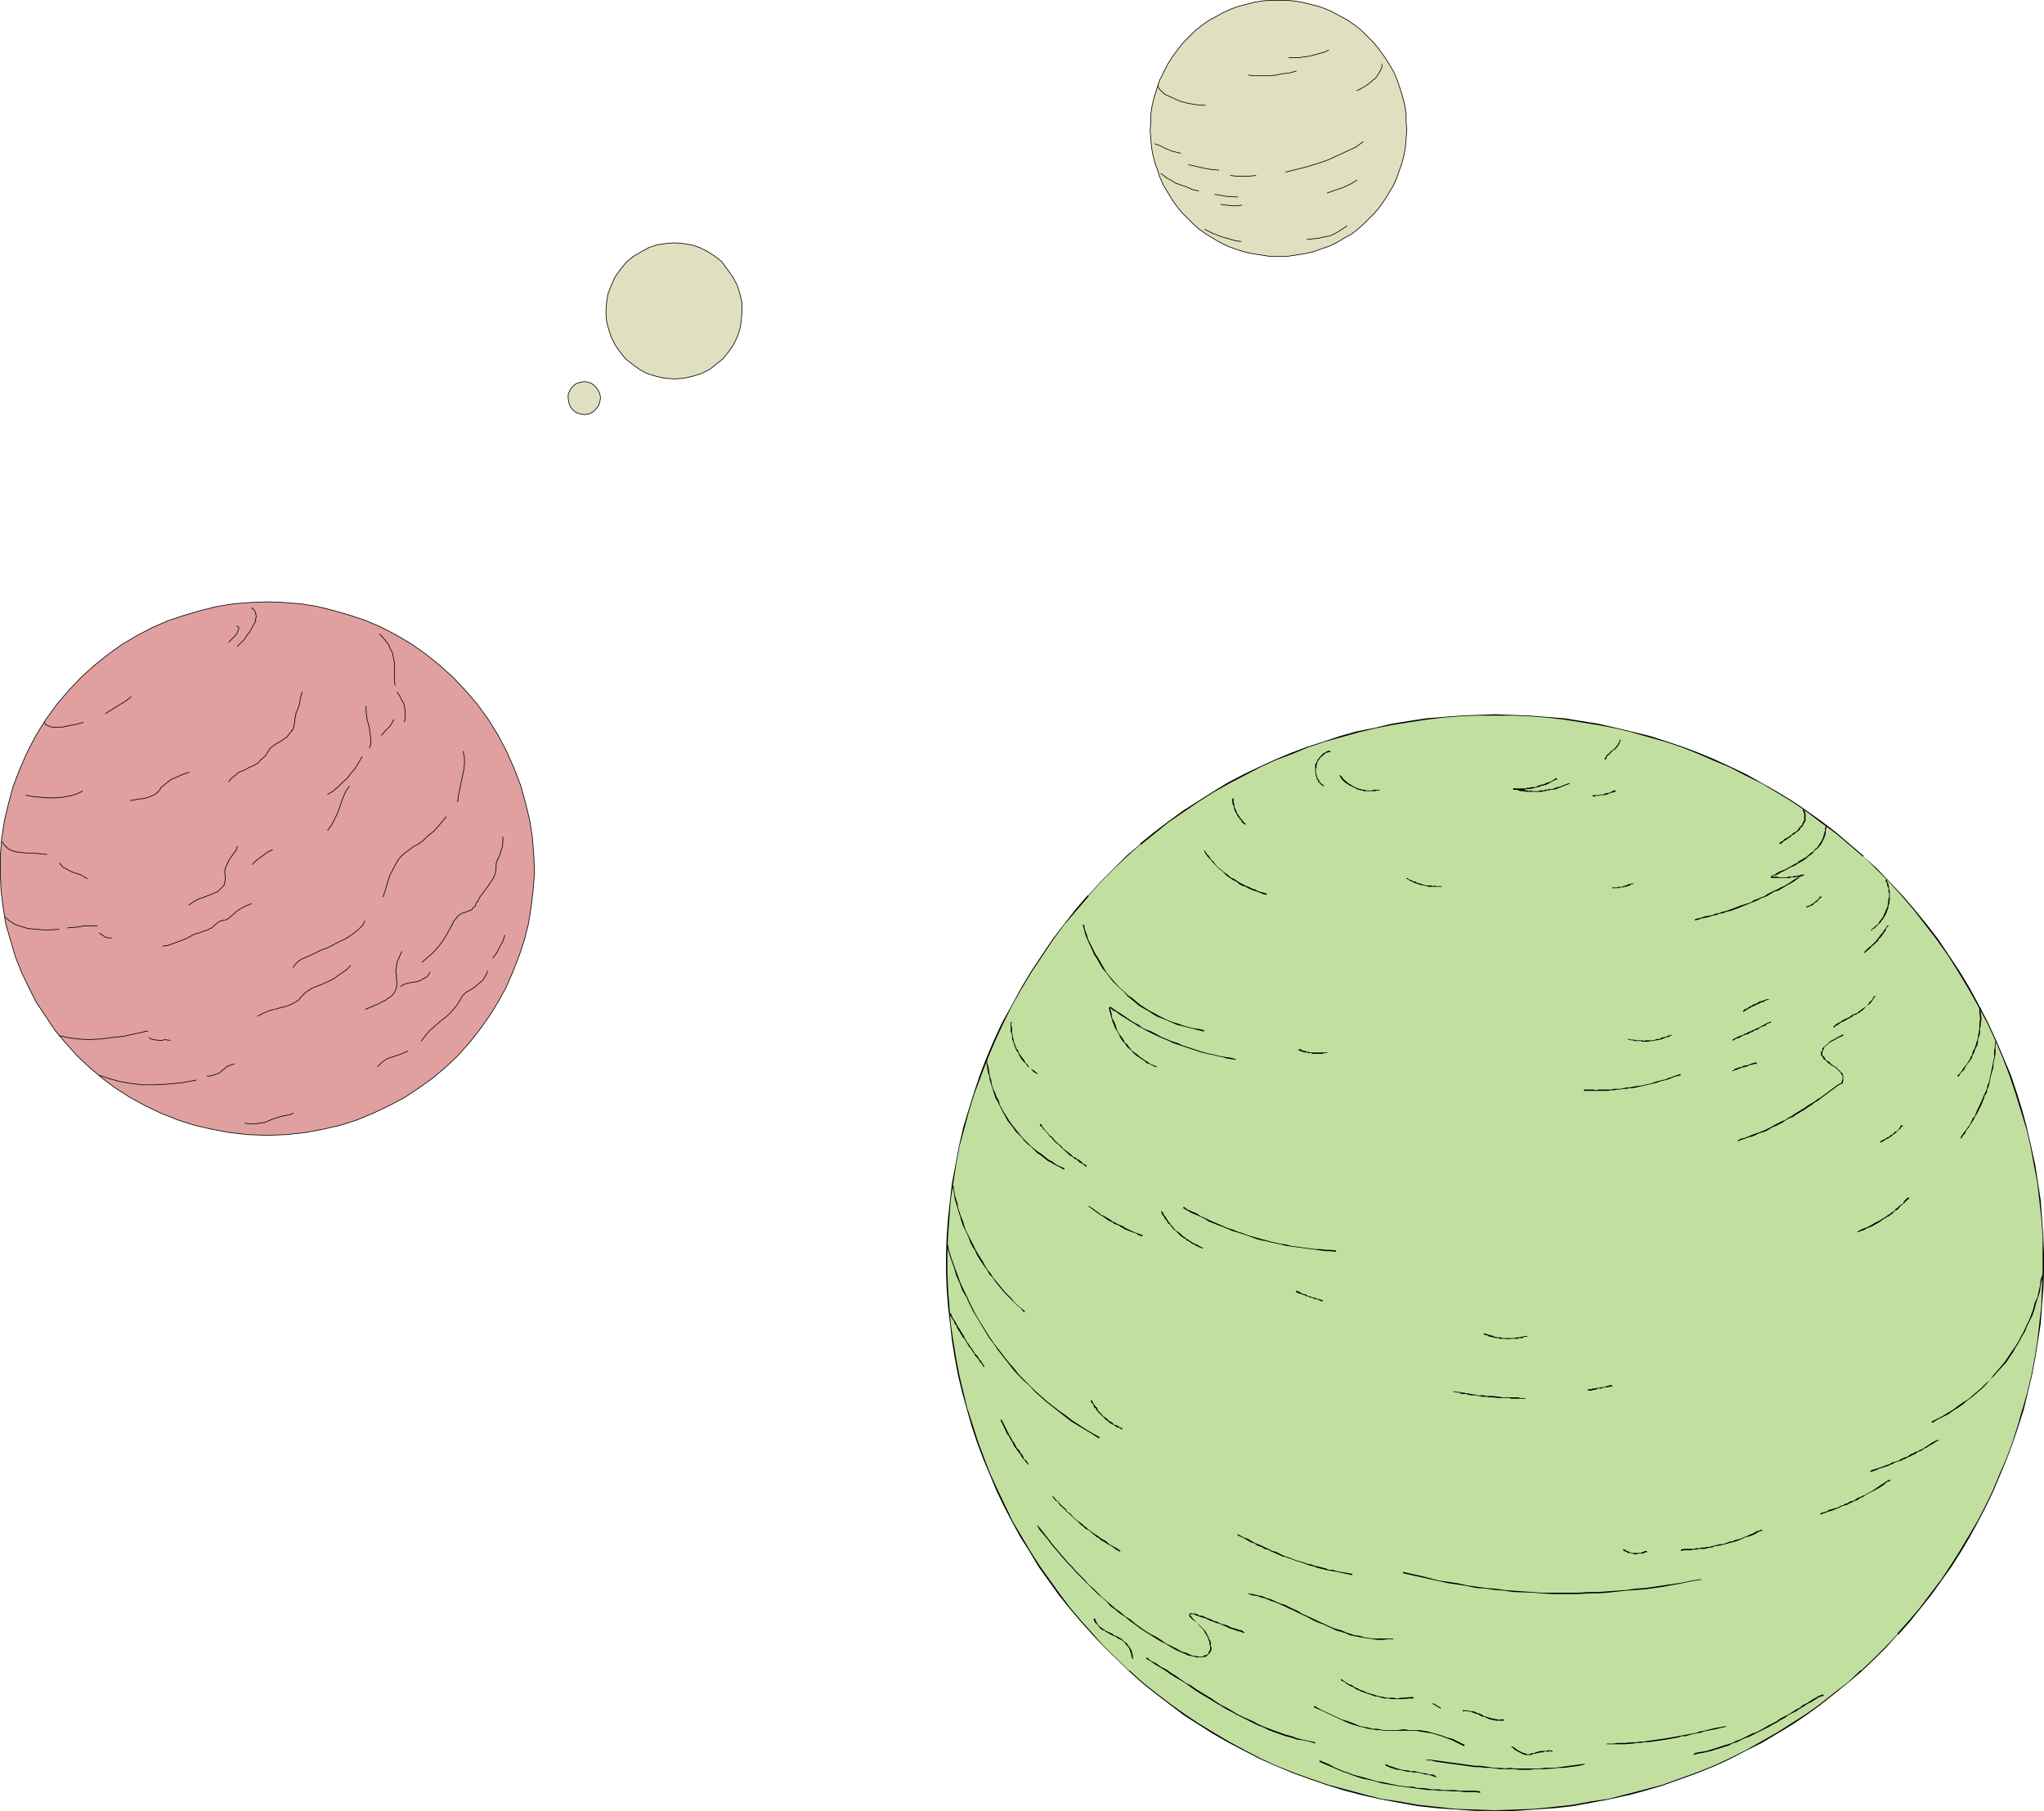 <?xml version="1.0" encoding="UTF-8" standalone="no"?>
<svg
   version="1.0"
   width="129.745mm"
   height="114.949mm"
   id="svg140"
   sodipodi:docname="Planets 1.wmf"
   xmlns:inkscape="http://www.inkscape.org/namespaces/inkscape"
   xmlns:sodipodi="http://sodipodi.sourceforge.net/DTD/sodipodi-0.dtd"
   xmlns="http://www.w3.org/2000/svg"
   xmlns:svg="http://www.w3.org/2000/svg">
  <sodipodi:namedview
     id="namedview140"
     pagecolor="#ffffff"
     bordercolor="#000000"
     borderopacity="0.25"
     inkscape:showpageshadow="2"
     inkscape:pageopacity="0.0"
     inkscape:pagecheckerboard="0"
     inkscape:deskcolor="#d1d1d1"
     inkscape:document-units="mm" />
  <defs
     id="defs1">
    <pattern
       id="WMFhbasepattern"
       patternUnits="userSpaceOnUse"
       width="6"
       height="6"
       x="0"
       y="0" />
  </defs>
  <path
     style="fill:#e0a0a0;fill-opacity:1;fill-rule:evenodd;stroke:#000000;stroke-width:0.162px;stroke-linecap:round;stroke-linejoin:round;stroke-miterlimit:4;stroke-dasharray:none;stroke-opacity:1"
     d="m 64.074,272.372 4.525,-0.162 4.525,-0.485 4.363,-0.808 4.202,-0.97 4.04,-1.293 3.878,-1.616 3.717,-1.778 3.717,-1.939 3.394,-2.262 3.394,-2.424 3.07,-2.586 2.909,-2.747 2.747,-3.07 2.424,-3.07 2.424,-3.394 2.101,-3.394 1.939,-3.555 1.616,-3.717 1.454,-3.717 1.293,-3.878 0.97,-3.878 0.646,-4.04 0.485,-4.04 0.323,-4.202 -0.162,-4.04 -0.323,-4.202 -0.646,-4.202 -0.97,-4.04 -1.131,-4.202 -1.616,-4.202 -1.778,-4.04 -2.101,-4.04 -2.424,-3.878 -2.586,-3.555 -2.909,-3.394 -2.909,-3.07 -3.232,-2.909 -3.232,-2.586 -3.394,-2.424 -3.555,-2.101 -3.717,-1.939 -3.717,-1.616 -3.878,-1.293 -3.878,-1.131 -3.878,-0.97 -4.04,-0.646 -4.04,-0.323 -4.04,-0.162 -4.04,0.162 -4.04,0.323 -4.04,0.646 -3.878,0.97 -3.878,1.131 -3.878,1.293 -3.717,1.616 -3.717,1.939 -3.555,2.101 -3.394,2.424 -3.232,2.586 -3.232,2.909 -2.909,3.07 -2.909,3.394 -2.586,3.555 -2.424,3.878 -2.101,4.04 -1.778,4.04 -1.616,4.202 -1.131,4.202 -0.97,4.04 -0.646,4.202 -0.323,4.202 v 4.04 l 0.162,4.202 0.485,4.04 0.646,4.04 1.131,3.878 1.131,3.878 1.454,3.717 1.778,3.717 1.778,3.555 2.262,3.394 2.262,3.394 2.586,3.07 2.747,3.07 2.909,2.747 3.07,2.586 3.232,2.424 3.555,2.262 3.555,1.939 3.717,1.778 4.04,1.616 4.04,1.293 4.202,0.97 4.363,0.808 4.363,0.485 z"
     id="path1" />
  <path
     style="fill:none;stroke:#000000;stroke-width:0.162px;stroke-linecap:round;stroke-linejoin:round;stroke-miterlimit:4;stroke-dasharray:none;stroke-opacity:1"
     d="m 58.742,269.463 1.293,0.162 h 1.293 l 0.97,-0.162 1.131,-0.162 1.939,-0.808 1.939,-0.646"
     id="path2" />
  <path
     style="fill:none;stroke:#000000;stroke-width:0.162px;stroke-linecap:round;stroke-linejoin:round;stroke-miterlimit:4;stroke-dasharray:none;stroke-opacity:1"
     d="m 67.306,267.847 0.646,-0.162 h 0.485 l 0.323,-0.162 h 0.323 l 0.646,-0.162 0.646,-0.323"
     id="path3" />
  <path
     style="fill:none;stroke:#000000;stroke-width:0.162px;stroke-linecap:round;stroke-linejoin:round;stroke-miterlimit:4;stroke-dasharray:none;stroke-opacity:1"
     d="m 90.577,255.889 0.808,-0.808 0.808,-0.646 0.808,-0.485 0.97,-0.323 1.939,-0.646 1.939,-0.808"
     id="path4" />
  <path
     style="fill:none;stroke:#000000;stroke-width:0.162px;stroke-linecap:round;stroke-linejoin:round;stroke-miterlimit:4;stroke-dasharray:none;stroke-opacity:1"
     d="m 101.081,249.748 0.97,-1.293 1.131,-1.293 2.586,-2.262 1.293,-0.97 1.293,-1.293 1.131,-1.293 0.808,-1.293"
     id="path5" />
  <path
     style="fill:none;stroke:#000000;stroke-width:0.162px;stroke-linecap:round;stroke-linejoin:round;stroke-miterlimit:4;stroke-dasharray:none;stroke-opacity:1"
     d="m 110.292,240.053 0.646,-1.131 0.808,-0.808 1.131,-0.646 0.97,-0.646 0.97,-0.808 0.97,-0.808 0.646,-0.97 0.323,-0.646 0.162,-0.646"
     id="path6" />
  <path
     style="fill:none;stroke:#000000;stroke-width:0.162px;stroke-linecap:round;stroke-linejoin:round;stroke-miterlimit:4;stroke-dasharray:none;stroke-opacity:1"
     d="m 118.21,229.872 0.97,-1.293 0.646,-1.293 0.808,-1.454 0.485,-1.454"
     id="path7" />
  <path
     style="fill:none;stroke:#000000;stroke-width:0.162px;stroke-linecap:round;stroke-linejoin:round;stroke-miterlimit:4;stroke-dasharray:none;stroke-opacity:1"
     d="m 120.634,200.784 v 1.454 l -0.162,1.131 -0.323,0.808 -0.162,0.808 -0.646,1.293 -0.323,0.97 v 1.131"
     id="path8" />
  <path
     style="fill:none;stroke:#000000;stroke-width:0.162px;stroke-linecap:round;stroke-linejoin:round;stroke-miterlimit:4;stroke-dasharray:none;stroke-opacity:1"
     d="m 119.018,208.379 -0.162,1.131 -0.485,1.131 -0.646,0.97 -0.646,0.97 -1.293,1.778 -0.646,0.808 -0.485,0.97"
     id="path9" />
  <path
     style="fill:none;stroke:#000000;stroke-width:0.162px;stroke-linecap:round;stroke-linejoin:round;stroke-miterlimit:4;stroke-dasharray:none;stroke-opacity:1"
     d="m 114.655,216.136 -0.485,0.646 -0.162,0.646 -0.485,0.323 -0.323,0.485 -0.808,0.323 -0.808,0.323 -0.646,0.162 -0.808,0.485 -0.485,0.485 -0.323,0.485 -0.485,0.485 -0.323,0.808"
     id="path10" />
  <path
     style="fill:none;stroke:#000000;stroke-width:0.162px;stroke-linecap:round;stroke-linejoin:round;stroke-miterlimit:4;stroke-dasharray:none;stroke-opacity:1"
     d="m 108.514,221.792 -1.454,2.586 -0.808,1.293 -0.808,1.131 -0.97,1.131 -0.97,0.97 -1.131,0.97 -1.131,0.97"
     id="path11" />
  <path
     style="fill:none;stroke:#000000;stroke-width:0.162px;stroke-linecap:round;stroke-linejoin:round;stroke-miterlimit:4;stroke-dasharray:none;stroke-opacity:1"
     d="m 103.181,233.265 -0.323,0.485 -0.323,0.485 -0.808,0.485 -0.808,0.485 -0.97,0.323 -2.101,0.323 -0.97,0.323 -0.808,0.485"
     id="path12" />
  <path
     style="fill:none;stroke:#000000;stroke-width:0.162px;stroke-linecap:round;stroke-linejoin:round;stroke-miterlimit:4;stroke-dasharray:none;stroke-opacity:1"
     d="m 96.394,228.256 -0.646,1.454 -0.485,1.131 -0.162,1.131 -0.162,0.97 0.162,0.97 v 0.808 l 0.162,1.454 -0.162,0.646 -0.162,0.646 -0.323,0.646 -0.646,0.808 -0.97,0.646 -0.646,0.485 -0.808,0.323 -0.808,0.485 -0.808,0.323 -1.131,0.485 -1.131,0.485"
     id="path13" />
  <path
     style="fill:none;stroke:#000000;stroke-width:0.162px;stroke-linecap:round;stroke-linejoin:round;stroke-miterlimit:4;stroke-dasharray:none;stroke-opacity:1"
     d="m 84.113,231.649 -0.97,0.97 -1.131,0.808 -0.97,0.646 -0.808,0.646 -0.97,0.485 -0.646,0.323 -1.454,0.646 -1.293,0.485 -1.131,0.485 -0.97,0.646 -0.485,0.323 -0.485,0.485"
     id="path14" />
  <path
     style="fill:none;stroke:#000000;stroke-width:0.162px;stroke-linecap:round;stroke-linejoin:round;stroke-miterlimit:4;stroke-dasharray:none;stroke-opacity:1"
     d="m 72.801,238.598 -0.646,0.646 -0.485,0.646 -1.293,0.808 -1.454,0.646 -1.293,0.323 -3.07,0.808 -1.454,0.646 -1.293,0.646"
     id="path15" />
  <path
     style="fill:none;stroke:#000000;stroke-width:0.162px;stroke-linecap:round;stroke-linejoin:round;stroke-miterlimit:4;stroke-dasharray:none;stroke-opacity:1"
     d="m 56.156,255.243 -0.485,0.162 -0.485,0.162 -0.808,0.323 -0.485,0.485 -0.646,0.485 -0.485,0.485 -0.808,0.323 -0.97,0.323 -0.646,0.162 h -0.646"
     id="path16" />
  <path
     style="fill:none;stroke:#000000;stroke-width:0.162px;stroke-linecap:round;stroke-linejoin:round;stroke-miterlimit:4;stroke-dasharray:none;stroke-opacity:1"
     d="m 47.106,259.121 -3.555,0.646 -3.394,0.323 -3.07,0.162 h -2.909 l -2.747,-0.323 -2.747,-0.485 -2.424,-0.646 -2.424,-0.808"
     id="path17" />
  <path
     style="fill:none;stroke:#000000;stroke-width:0.162px;stroke-linecap:round;stroke-linejoin:round;stroke-miterlimit:4;stroke-dasharray:none;stroke-opacity:1"
     d="m 14.14,248.456 2.262,0.485 2.424,0.323 2.424,0.162 2.747,-0.162 2.747,-0.323 2.909,-0.323 2.909,-0.646 2.909,-0.646"
     id="path18" />
  <path
     style="fill:none;stroke:#000000;stroke-width:0.162px;stroke-linecap:round;stroke-linejoin:round;stroke-miterlimit:4;stroke-dasharray:none;stroke-opacity:1"
     d="m 35.794,248.94 0.485,0.323 0.485,0.162 1.454,0.162 h 0.646 l 0.646,-0.162 1.293,0.162"
     id="path19" />
  <path
     style="fill:none;stroke:#000000;stroke-width:0.162px;stroke-linecap:round;stroke-linejoin:round;stroke-miterlimit:4;stroke-dasharray:none;stroke-opacity:1"
     d="m 70.377,232.134 0.323,-0.646 0.646,-0.646 0.808,-0.646 1.131,-0.485 1.131,-0.485 1.293,-0.646 1.293,-0.646 1.454,-0.485 2.747,-1.454 1.454,-0.646 1.293,-0.808 1.131,-0.808 0.97,-0.808 0.97,-0.97 0.485,-0.97"
     id="path20" />
  <path
     style="fill:none;stroke:#000000;stroke-width:0.162px;stroke-linecap:round;stroke-linejoin:round;stroke-miterlimit:4;stroke-dasharray:none;stroke-opacity:1"
     d="m 91.869,215.167 0.485,-1.293 0.323,-1.131 0.323,-1.131 0.323,-0.97 0.323,-0.97 0.485,-0.808 0.646,-1.293 0.646,-1.131 0.646,-0.808 0.808,-0.808 0.646,-0.485 1.778,-1.293 0.97,-0.485 1.131,-0.808 1.131,-1.131 1.454,-1.131 1.454,-1.616 0.808,-0.97 0.808,-0.97"
     id="path21" />
  <path
     style="fill:none;stroke:#000000;stroke-width:0.162px;stroke-linecap:round;stroke-linejoin:round;stroke-miterlimit:4;stroke-dasharray:none;stroke-opacity:1"
     d="m 109.807,192.381 0.162,-1.454 0.323,-1.616 0.646,-3.07 0.323,-1.454 0.162,-1.454 v -1.616 l -0.323,-1.454"
     id="path22" />
  <path
     style="fill:none;stroke:#000000;stroke-width:0.162px;stroke-linecap:round;stroke-linejoin:round;stroke-miterlimit:4;stroke-dasharray:none;stroke-opacity:1"
     d="m 91.061,152.144 0.808,0.808 0.808,0.97 0.646,0.97 0.323,0.808 0.485,0.808 0.162,0.808 0.323,1.616 v 1.454 2.747 l 0.162,1.293"
     id="path23" />
  <path
     style="fill:none;stroke:#000000;stroke-width:0.162px;stroke-linecap:round;stroke-linejoin:round;stroke-miterlimit:4;stroke-dasharray:none;stroke-opacity:1"
     d="m 95.263,166.041 0.646,0.97 0.485,0.97 0.485,0.808 0.162,0.808 0.162,0.808 v 0.97 0.808 l -0.162,0.97"
     id="path24" />
  <path
     style="fill:none;stroke:#000000;stroke-width:0.162px;stroke-linecap:round;stroke-linejoin:round;stroke-miterlimit:4;stroke-dasharray:none;stroke-opacity:1"
     d="m 94.455,172.667 -0.323,0.646 -0.646,0.97 -0.97,0.97 -0.97,1.131"
     id="path25" />
  <path
     style="fill:none;stroke:#000000;stroke-width:0.162px;stroke-linecap:round;stroke-linejoin:round;stroke-miterlimit:4;stroke-dasharray:none;stroke-opacity:1"
     d="m 87.83,169.435 v 1.293 l 0.162,1.454 0.646,2.586 0.162,1.293 0.162,1.293 v 1.131 l -0.323,0.97"
     id="path26" />
  <path
     style="fill:none;stroke:#000000;stroke-width:0.162px;stroke-linecap:round;stroke-linejoin:round;stroke-miterlimit:4;stroke-dasharray:none;stroke-opacity:1"
     d="m 86.86,181.554 -1.616,2.747 -0.97,1.131 -0.97,1.293 -1.131,0.97 -1.131,1.131 -1.131,0.97 -1.293,0.808"
     id="path27" />
  <path
     style="fill:none;stroke:#000000;stroke-width:0.162px;stroke-linecap:round;stroke-linejoin:round;stroke-miterlimit:4;stroke-dasharray:none;stroke-opacity:1"
     d="m 83.79,188.665 -0.808,1.131 -0.646,1.454 -0.97,2.747 -0.485,1.293 -0.646,1.293 -0.646,1.293 -0.97,1.293"
     id="path28" />
  <path
     style="fill:none;stroke:#000000;stroke-width:0.162px;stroke-linecap:round;stroke-linejoin:round;stroke-miterlimit:4;stroke-dasharray:none;stroke-opacity:1"
     d="m 65.367,203.855 -1.293,0.646 -1.293,0.97 -1.293,0.97 -0.97,0.97"
     id="path29" />
  <path
     style="fill:none;stroke:#000000;stroke-width:0.162px;stroke-linecap:round;stroke-linejoin:round;stroke-miterlimit:4;stroke-dasharray:none;stroke-opacity:1"
     d="m 56.964,203.047 -0.323,0.97 -0.646,0.808 -1.131,1.616 -0.323,0.808 -0.485,0.97 -0.162,0.97 0.162,0.97"
     id="path30" />
  <path
     style="fill:none;stroke:#000000;stroke-width:0.162px;stroke-linecap:round;stroke-linejoin:round;stroke-miterlimit:4;stroke-dasharray:none;stroke-opacity:1"
     d="m 54.055,210.157 v 0.808 l -0.162,0.808 -0.162,0.646 -0.485,0.485 -0.485,0.485 -0.485,0.485 -1.454,0.646 -3.07,1.131 -1.293,0.646 -0.646,0.485 -0.485,0.323"
     id="path31" />
  <path
     style="fill:none;stroke:#000000;stroke-width:0.162px;stroke-linecap:round;stroke-linejoin:round;stroke-miterlimit:4;stroke-dasharray:none;stroke-opacity:1"
     d="m 60.358,216.783 -0.808,0.323 -0.808,0.323 -1.131,0.646 -0.97,0.646 -0.646,0.646 -0.646,0.485 -0.485,0.485 -0.646,0.323 -0.808,0.162"
     id="path32" />
  <path
     style="fill:none;stroke:#000000;stroke-width:0.162px;stroke-linecap:round;stroke-linejoin:round;stroke-miterlimit:4;stroke-dasharray:none;stroke-opacity:1"
     d="m 53.409,220.822 -0.646,0.162 -0.485,0.323 -0.808,0.646 -0.646,0.646 -0.485,0.162 -0.485,0.323"
     id="path33" />
  <path
     style="fill:none;stroke:#000000;stroke-width:0.162px;stroke-linecap:round;stroke-linejoin:round;stroke-miterlimit:4;stroke-dasharray:none;stroke-opacity:1"
     d="m 49.854,223.085 -1.131,0.323 -1.131,0.485 -0.808,0.162 -0.646,0.323 -1.454,0.808 -3.07,1.131 -1.293,0.485 -1.293,0.162"
     id="path34" />
  <path
     style="fill:none;stroke:#000000;stroke-width:0.162px;stroke-linecap:round;stroke-linejoin:round;stroke-miterlimit:4;stroke-dasharray:none;stroke-opacity:1"
     d="m 26.745,225.024 h -0.646 l -0.808,-0.162 -0.646,-0.485 -0.808,-0.485"
     id="path35" />
  <path
     style="fill:none;stroke:#000000;stroke-width:0.162px;stroke-linecap:round;stroke-linejoin:round;stroke-miterlimit:4;stroke-dasharray:none;stroke-opacity:1"
     d="m 23.351,222.115 h -0.646 -0.646 -0.808 -0.97 l -1.939,0.323 -2.101,0.162"
     id="path36" />
  <path
     style="fill:none;stroke:#000000;stroke-width:0.162px;stroke-linecap:round;stroke-linejoin:round;stroke-miterlimit:4;stroke-dasharray:none;stroke-opacity:1"
     d="m 14.14,222.923 -1.939,0.162 h -1.778 l -1.939,-0.162 -1.778,-0.162 -1.616,-0.485 -1.454,-0.485 -1.293,-0.808 -1.131,-0.97"
     id="path37" />
  <path
     style="fill:none;stroke:#000000;stroke-width:0.162px;stroke-linecap:round;stroke-linejoin:round;stroke-miterlimit:4;stroke-dasharray:none;stroke-opacity:1"
     d="m 20.927,210.803 -0.808,-0.485 -0.808,-0.485 -1.616,-0.485 -0.808,-0.323 -0.808,-0.485 -0.97,-0.485 -0.808,-0.97"
     id="path38" />
  <path
     style="fill:none;stroke:#000000;stroke-width:0.162px;stroke-linecap:round;stroke-linejoin:round;stroke-miterlimit:4;stroke-dasharray:none;stroke-opacity:1"
     d="m 11.231,204.986 -1.616,-0.162 -1.616,-0.162 H 6.383 l -1.454,-0.162 -1.293,-0.162 -1.293,-0.485 -0.485,-0.323 -0.485,-0.485 -0.485,-0.485 -0.323,-0.646"
     id="path39" />
  <path
     style="fill:none;stroke:#000000;stroke-width:0.162px;stroke-linecap:round;stroke-linejoin:round;stroke-miterlimit:4;stroke-dasharray:none;stroke-opacity:1"
     d="m 6.222,190.765 1.616,0.323 1.616,0.162 1.939,0.162 h 1.778 l 1.939,-0.162 1.778,-0.323 1.616,-0.485 1.293,-0.646"
     id="path40" />
  <path
     style="fill:none;stroke:#000000;stroke-width:0.162px;stroke-linecap:round;stroke-linejoin:round;stroke-miterlimit:4;stroke-dasharray:none;stroke-opacity:1"
     d="m 31.27,192.058 0.97,-0.162 0.808,-0.162 1.454,-0.162 1.131,-0.323 0.808,-0.323 0.646,-0.323 0.485,-0.323 0.808,-0.808 0.162,-0.485 0.485,-0.323 0.485,-0.485 0.646,-0.485 0.808,-0.646 1.131,-0.485 1.454,-0.646 0.808,-0.323 0.97,-0.323"
     id="path41" />
  <path
     style="fill:none;stroke:#000000;stroke-width:0.162px;stroke-linecap:round;stroke-linejoin:round;stroke-miterlimit:4;stroke-dasharray:none;stroke-opacity:1"
     d="m 54.863,187.533 0.646,-0.808 0.646,-0.485 1.131,-0.97 1.293,-0.485 1.131,-0.646 1.131,-0.485 1.131,-0.646 0.485,-0.646 0.646,-0.485 0.646,-0.646 0.485,-0.808"
     id="path42" />
  <path
     style="fill:none;stroke:#000000;stroke-width:0.162px;stroke-linecap:round;stroke-linejoin:round;stroke-miterlimit:4;stroke-dasharray:none;stroke-opacity:1"
     d="m 64.236,180.423 0.646,-0.97 0.808,-0.646 1.616,-0.97 1.454,-0.97 0.646,-0.808 0.646,-0.808"
     id="path43" />
  <path
     style="fill:none;stroke:#000000;stroke-width:0.162px;stroke-linecap:round;stroke-linejoin:round;stroke-miterlimit:4;stroke-dasharray:none;stroke-opacity:1"
     d="m 70.054,175.252 0.323,-0.485 0.162,-0.646 v -0.323 l 0.162,-0.485 v -0.646 l 0.162,-0.646 0.162,-0.97 0.485,-1.131"
     id="path44" />
  <path
     style="fill:none;stroke:#000000;stroke-width:0.162px;stroke-linecap:round;stroke-linejoin:round;stroke-miterlimit:4;stroke-dasharray:none;stroke-opacity:1"
     d="m 71.508,169.919 0.162,-0.485 0.162,-0.485 0.162,-0.97 0.162,-0.808 0.162,-0.485 0.162,-0.646"
     id="path45" />
  <path
     style="fill:none;stroke:#000000;stroke-width:0.162px;stroke-linecap:round;stroke-linejoin:round;stroke-miterlimit:4;stroke-dasharray:none;stroke-opacity:1"
     d="m 60.358,145.841 0.646,0.485 0.323,0.808 0.162,0.808 -0.162,0.485 v 0.646 l -0.323,0.485 -0.323,0.646 -0.808,1.454 -0.646,0.808 -0.485,0.808 -0.808,0.808 -0.97,0.97"
     id="path46" />
  <path
     style="fill:none;stroke:#000000;stroke-width:0.162px;stroke-linecap:round;stroke-linejoin:round;stroke-miterlimit:4;stroke-dasharray:none;stroke-opacity:1"
     d="m 54.863,154.083 0.808,-0.808 0.646,-0.646 0.485,-0.646 0.323,-0.646 0.162,-0.485 v -0.323 l -0.162,-0.162 -0.323,-0.162"
     id="path47" />
  <path
     style="fill:none;stroke:#000000;stroke-width:0.162px;stroke-linecap:round;stroke-linejoin:round;stroke-miterlimit:4;stroke-dasharray:none;stroke-opacity:1"
     d="m 31.431,167.172 -1.454,1.131 -1.616,0.97 -3.07,1.939"
     id="path48" />
  <path
     style="fill:none;stroke:#000000;stroke-width:0.162px;stroke-linecap:round;stroke-linejoin:round;stroke-miterlimit:4;stroke-dasharray:none;stroke-opacity:1"
     d="m 19.958,173.313 -1.778,0.485 -1.778,0.323 -1.454,0.323 h -1.293 -1.293 l -0.808,-0.323 -0.323,-0.162 -0.323,-0.162 -0.162,-0.323 v -0.162"
     id="path49" />
  <path
     style="fill:#c1e0a0;fill-opacity:1;fill-rule:evenodd;stroke:none"
     d="m 358.671,434.292 h 4.686 l 4.686,-0.162 4.686,-0.485 4.525,-0.485 4.363,-0.808 4.363,-0.808 4.363,-0.97 4.363,-1.131 4.202,-1.293 4.202,-1.293 4.04,-1.454 3.878,-1.778 4.04,-1.778 3.717,-1.778 3.878,-2.101 3.555,-2.101 3.555,-2.262 3.555,-2.262 3.394,-2.424 3.394,-2.586 3.232,-2.747 3.07,-2.747 3.07,-2.909 2.909,-2.747 2.909,-3.07 2.747,-3.232 2.747,-3.07 2.424,-3.394 2.424,-3.232 2.424,-3.555 2.262,-3.394 2.101,-3.555 2.101,-3.717 1.778,-3.555 1.778,-3.878 1.778,-3.717 1.616,-3.878 1.293,-3.878 1.454,-4.04 1.131,-3.878 0.97,-4.04 0.97,-4.04 0.808,-4.202 0.808,-4.04 0.485,-4.202 0.485,-4.202 0.162,-4.202 0.162,-4.202 v -4.202 l -0.162,-4.202 -0.162,-4.363 -0.485,-4.363 -0.485,-4.202 -0.808,-4.202 -0.808,-4.363 -0.97,-4.202 -1.293,-4.363 -1.293,-4.202 -1.454,-4.202 -1.616,-4.202 -1.778,-4.202 -1.939,-4.202 -2.262,-4.202 -2.262,-4.04 -2.424,-4.04 -2.586,-4.04 -2.586,-3.717 -2.747,-3.717 -2.747,-3.555 -3.07,-3.232 -2.909,-3.394 -3.07,-3.07 -3.232,-3.07 -3.232,-2.909 -3.394,-2.747 -3.394,-2.586 -3.555,-2.586 -3.555,-2.262 -3.555,-2.262 -3.717,-2.101 -3.717,-2.101 -3.717,-1.778 -3.878,-1.778 -3.878,-1.616 -3.878,-1.454 -4.04,-1.454 -4.04,-1.131 -3.878,-1.131 -4.04,-0.97 -4.202,-0.808 -4.04,-0.646 -4.04,-0.646 -4.202,-0.485 -4.202,-0.323 -4.04,-0.162 h -4.202 -4.202 l -4.04,0.162 -4.202,0.323 -4.04,0.485 -4.202,0.646 -4.04,0.646 -4.04,0.808 -4.04,0.97 -4.04,1.131 -4.04,1.131 -3.878,1.454 -4.04,1.454 -3.717,1.616 -3.878,1.778 -3.878,1.778 -3.717,1.939 -3.555,2.262 -3.717,2.262 -3.555,2.262 -3.394,2.586 -3.394,2.586 -3.394,2.747 -3.232,2.909 -3.232,3.07 -3.07,3.07 -3.07,3.232 -2.909,3.394 -2.909,3.555 -2.586,3.717 -2.747,3.717 -2.586,4.04 -2.262,4.04 -2.262,4.04 -2.262,4.202 -1.939,4.202 -1.778,4.202 -1.616,4.202 -1.454,4.202 -1.454,4.202 -1.131,4.363 -0.97,4.202 -0.97,4.363 -0.646,4.202 -0.646,4.202 -0.323,4.363 -0.323,4.363 -0.162,4.202 v 4.202 l 0.162,4.202 0.323,4.202 0.323,4.202 0.646,4.202 0.646,4.04 0.808,4.202 0.97,4.04 0.97,4.04 1.293,3.878 1.293,4.04 1.454,3.878 1.616,3.878 1.616,3.717 1.778,3.878 1.939,3.555 1.939,3.717 2.101,3.555 2.262,3.394 2.424,3.555 2.424,3.232 2.586,3.394 2.586,3.07 2.747,3.232 2.909,3.07 5.979,5.656 3.232,2.747 3.232,2.747 3.232,2.586 3.394,2.424 3.555,2.262 3.555,2.262 3.717,2.101 3.717,2.101 3.878,1.778 3.878,1.778 4.04,1.778 4.04,1.454 4.202,1.293 4.04,1.293 4.363,1.131 4.363,0.97 4.363,0.808 4.525,0.808 4.525,0.485 4.525,0.485 4.686,0.162 z"
     id="path50" />
  <path
     style="fill:#000000;fill-opacity:1;fill-rule:evenodd;stroke:none"
     d="m 358.671,434.454 h 4.686 l 4.686,-0.323 4.686,-0.323 4.525,-0.485 4.363,-0.808 4.363,-0.808 4.363,-0.97 h 0.162 l 4.202,-1.131 4.363,-1.293 4.04,-1.454 4.04,-1.454 4.04,-1.616 3.878,-1.778 3.717,-1.939 3.878,-1.939 3.555,-2.101 3.717,-2.262 3.394,-2.262 3.555,-2.586 3.232,-2.586 3.232,-2.586 3.232,-2.747 v 0 l 3.07,-2.909 2.909,-2.909 2.747,-3.07 h 0.162 l 2.747,-3.07 2.586,-3.232 2.586,-3.232 2.424,-3.394 2.424,-3.394 2.262,-3.555 2.101,-3.555 1.939,-3.555 1.939,-3.717 1.778,-3.717 1.616,-3.878 1.616,-3.878 1.454,-3.878 1.293,-3.878 1.293,-4.04 v 0 l 0.97,-4.04 0.97,-4.04 0.808,-4.202 0.646,-4.04 0.646,-4.202 0.323,-4.202 0.323,-4.202 0.162,-4.202 v -4.202 l -0.162,-4.202 -0.323,-4.363 -0.323,-4.363 -0.646,-4.202 -0.646,-4.202 -0.97,-4.363 -0.97,-4.202 v -0.162 l -1.131,-4.202 -1.293,-4.202 -1.454,-4.363 -1.778,-4.202 -1.778,-4.202 -1.939,-4.202 -2.101,-4.04 -2.262,-4.202 -2.424,-4.04 -2.586,-3.878 -2.586,-3.878 -2.747,-3.555 -2.909,-3.555 -2.909,-3.394 v 0 l -3.07,-3.232 -3.07,-3.232 -3.232,-2.909 v -0.162 l -3.232,-2.747 -3.394,-2.909 -3.394,-2.586 -3.394,-2.424 -3.555,-2.424 -3.717,-2.262 -3.717,-2.101 -3.717,-2.101 -3.717,-1.778 -3.878,-1.778 -3.878,-1.616 -3.878,-1.454 -3.878,-1.293 -4.04,-1.293 -4.04,-0.97 v 0 l -4.04,-0.97 -4.202,-0.97 -4.04,-0.646 -4.04,-0.646 -4.202,-0.323 -4.202,-0.323 -4.04,-0.162 -4.202,-0.162 -4.202,0.162 -4.04,0.162 -4.202,0.323 -4.04,0.323 -4.202,0.646 -4.04,0.646 -4.04,0.97 -4.04,0.808 h -0.162 l -4.04,1.131 -3.878,1.293 -4.04,1.293 -3.878,1.454 -3.878,1.616 -3.878,1.778 -3.717,1.778 -3.717,1.939 -3.717,2.262 -3.555,2.262 -3.555,2.262 -3.555,2.586 -3.394,2.586 -3.394,2.747 v 0.162 l -3.232,2.747 -3.07,3.07 -3.232,3.232 -2.909,3.232 h -0.162 l -2.909,3.394 -2.747,3.555 -2.747,3.555 -2.586,3.878 -2.586,3.878 -2.424,4.04 -2.262,4.202 -2.262,4.04 -1.939,4.202 -1.778,4.202 -1.616,4.202 -1.454,4.363 -1.293,4.202 -1.293,4.202 v 0.162 l -0.97,4.202 -0.808,4.363 -0.808,4.202 -0.485,4.202 -0.485,4.363 -0.323,4.363 -0.162,4.202 v 4.202 l 0.162,4.202 0.323,4.202 0.485,4.202 0.485,4.202 0.646,4.04 0.808,4.202 0.97,4.04 1.131,4.04 v 0 l 1.131,4.04 1.293,3.878 1.454,3.878 1.616,3.878 1.616,3.878 1.778,3.717 1.939,3.717 1.939,3.555 2.262,3.555 2.101,3.555 2.424,3.394 2.424,3.394 2.586,3.232 2.747,3.232 2.747,3.07 v 0 l 2.909,3.07 5.979,5.817 v 0 l 3.07,2.747 3.232,2.586 3.394,2.586 3.394,2.586 3.555,2.262 3.555,2.262 3.717,2.101 3.717,1.939 3.717,1.939 4.04,1.778 3.878,1.616 4.04,1.454 4.202,1.454 4.202,1.293 4.363,1.131 v 0 l 4.363,0.97 4.363,0.808 4.525,0.808 4.525,0.485 4.525,0.323 4.686,0.323 h 4.686 v -0.162 l -4.686,-0.162 -4.686,-0.162 -4.525,-0.485 -4.525,-0.485 -4.525,-0.808 -4.363,-0.646 -4.363,-1.131 v 0 l -4.202,-1.131 -4.202,-1.131 -4.202,-1.454 -4.04,-1.454 -4.04,-1.616 -3.878,-1.778 -3.717,-1.939 -3.878,-2.101 -3.555,-2.101 -3.717,-2.262 -3.394,-2.262 -3.394,-2.424 -3.394,-2.586 -3.232,-2.586 -3.232,-2.909 v 0.162 l -5.979,-5.817 -2.747,-3.07 v 0 l -2.747,-3.07 -2.747,-3.232 -2.424,-3.232 -2.424,-3.394 -2.424,-3.394 -2.262,-3.555 -2.101,-3.555 -2.101,-3.555 -1.778,-3.717 -1.778,-3.717 -1.778,-3.878 -1.454,-3.717 -1.454,-3.878 -1.293,-4.04 -1.293,-4.04 v 0.162 l -0.97,-4.04 -0.97,-4.04 -0.808,-4.202 -0.646,-4.04 -0.646,-4.202 -0.323,-4.202 -0.323,-4.202 -0.162,-4.202 v -4.202 l 0.162,-4.202 0.323,-4.363 0.323,-4.363 0.646,-4.202 0.646,-4.202 0.808,-4.363 1.131,-4.202 v 0 l 1.131,-4.202 1.293,-4.202 1.616,-4.363 1.616,-4.202 1.778,-4.202 1.939,-4.202 2.101,-4.202 2.262,-4.04 2.424,-4.04 2.586,-3.878 2.586,-3.878 2.747,-3.717 2.909,-3.394 2.909,-3.394 h -0.162 l 3.07,-3.394 3.07,-3.07 3.232,-3.07 3.232,-2.909 v 0.162 l 3.394,-2.747 3.394,-2.747 3.555,-2.424 3.555,-2.424 3.555,-2.262 3.717,-2.101 3.717,-1.939 3.717,-1.939 3.878,-1.778 3.878,-1.454 3.878,-1.616 3.878,-1.293 4.04,-1.131 4.04,-1.131 v 0 l 4.04,-0.97 4.04,-0.808 4.04,-0.646 4.202,-0.646 4.04,-0.485 4.202,-0.323 4.04,-0.162 h 4.202 4.202 l 4.04,0.162 4.202,0.323 4.202,0.485 4.04,0.646 4.04,0.646 4.202,0.808 4.04,0.97 h -0.162 l 4.04,1.131 4.04,1.131 3.878,1.293 4.04,1.616 3.717,1.616 3.878,1.616 3.717,1.939 3.878,1.939 3.555,2.101 3.717,2.262 3.555,2.424 3.394,2.586 3.555,2.586 3.232,2.747 3.394,2.909 v -0.162 l 3.07,3.07 3.07,3.07 3.07,3.394 v 0 l 2.909,3.394 2.747,3.555 2.747,3.555 2.747,3.878 2.424,3.878 2.424,4.04 2.262,4.04 2.262,4.202 1.939,4.202 1.778,4.202 1.616,4.202 1.454,4.363 1.293,4.202 1.293,4.202 v 0 l 0.97,4.202 0.808,4.363 0.808,4.202 0.485,4.202 0.485,4.363 0.323,4.363 v 4.202 4.202 l -0.162,4.202 -0.162,4.202 -0.485,4.202 -0.485,4.202 -0.646,4.04 -0.808,4.202 -0.97,4.04 -1.131,4.04 v -0.162 l -1.131,4.04 -1.293,4.04 -1.454,3.878 -1.616,3.717 -1.616,3.878 -1.778,3.717 -1.939,3.717 -2.101,3.555 -2.101,3.555 -2.262,3.555 -2.262,3.394 -2.586,3.394 -2.424,3.232 -2.747,3.232 -2.747,3.07 h 0.162 l -2.909,3.07 -2.909,2.909 -3.07,2.909 v -0.162 l -3.07,2.909 -3.394,2.586 -3.232,2.586 -3.394,2.424 -3.555,2.262 -3.555,2.262 -3.717,2.101 -3.717,2.101 -3.878,1.939 -3.878,1.778 -4.04,1.616 -4.04,1.454 -4.04,1.454 -4.202,1.131 -4.363,1.131 v 0 l -4.363,1.131 -4.363,0.646 -4.363,0.808 -4.525,0.485 -4.686,0.485 -4.686,0.162 -4.686,0.162 z"
     id="path51" />
  <path
     style="fill:#000000;fill-opacity:1;fill-rule:evenodd;stroke:none"
     d="m 355.116,429.768 -1.293,-0.162 h -2.586 -1.131 l -1.293,-0.162 h -2.586 l -1.131,-0.162 h -1.293 l -1.293,-0.162 -1.131,-0.162 h -1.293 l -1.131,-0.323 h -1.293 l -1.293,-0.162 -1.131,-0.162 -3.717,-0.808 -1.131,-0.162 -1.131,-0.323 -2.262,-0.646 -2.424,-0.646 -1.131,-0.485 -1.131,-0.323 -1.131,-0.485 -1.131,-0.485 -1.131,-0.646 -2.262,-0.97 -0.162,0.323 2.262,0.97 1.131,0.485 1.131,0.485 1.131,0.485 1.131,0.323 1.131,0.485 2.424,0.808 2.424,0.485 1.131,0.323 1.131,0.323 3.717,0.646 1.131,0.162 1.293,0.162 1.293,0.162 1.131,0.162 1.293,0.162 1.131,0.162 h 1.293 l 1.293,0.162 h 1.131 l 2.586,0.162 h 1.293 l 1.131,0.162 h 2.586 l 1.293,0.162 z"
     id="path52" />
  <path
     style="fill:#000000;fill-opacity:1;fill-rule:evenodd;stroke:none"
     d="m 262.357,388.399 0.162,0.485 0.162,0.323 0.323,0.323 0.323,0.323 0.485,0.646 0.323,0.323 0.485,0.323 h 0.323 l 0.323,0.323 1.454,0.808 0.323,0.162 0.485,0.162 0.323,0.162 0.323,0.323 0.485,0.162 0.323,0.162 0.646,0.485 0.323,0.323 0.162,0.323 0.323,0.323 0.323,0.323 0.162,0.323 0.162,0.485 0.162,0.485 0.162,0.323 v 0.485 l 0.323,0.808 v -0.162 h 0.162 v 0 l -0.162,-0.646 v -0.485 l -0.162,-0.485 -0.162,-0.485 -0.323,-0.485 -0.162,-0.323 -0.323,-0.323 -0.162,-0.323 -0.323,-0.323 -0.485,-0.323 -0.485,-0.485 -0.485,-0.323 -0.323,-0.162 -0.323,-0.162 -0.323,-0.162 -0.485,-0.162 -0.323,-0.323 -1.454,-0.646 -0.485,-0.323 -0.323,-0.162 -0.323,-0.323 -0.323,-0.162 -0.485,-0.485 -0.323,-0.485 -0.162,-0.323 -0.162,-0.323 -0.162,-0.485 z"
     id="path53" />
  <path
     style="fill:#000000;fill-opacity:1;fill-rule:evenodd;stroke:none"
     d="m 274.962,397.933 1.131,0.646 1.131,0.808 1.131,0.646 1.293,0.808 1.131,0.808 1.293,0.808 1.131,0.646 1.293,0.808 1.131,0.808 1.131,0.808 1.293,0.808 2.424,1.454 1.293,0.808 1.131,0.646 1.293,0.808 1.293,0.646 1.131,0.646 1.293,0.646 2.586,1.293 1.293,0.646 1.293,0.485 1.293,0.646 1.293,0.485 2.747,0.97 1.293,0.323 1.454,0.485 1.293,0.162 1.616,0.323 1.454,0.485 v -0.323 l -1.454,-0.323 -1.616,-0.323 -1.293,-0.323 -1.293,-0.485 -1.293,-0.323 -2.747,-0.97 -1.293,-0.485 -1.293,-0.485 -1.454,-0.646 -1.131,-0.646 -2.586,-1.131 -1.293,-0.646 -1.293,-0.808 -1.131,-0.646 -1.293,-0.646 -1.293,-0.808 -1.131,-0.808 -2.424,-1.454 -1.293,-0.808 -1.131,-0.808 -1.293,-0.646 -1.131,-0.808 -1.131,-0.808 -1.293,-0.808 -1.131,-0.808 -1.293,-0.646 -1.131,-0.808 -1.293,-0.646 -0.97,-0.808 z"
     id="path54" />
  <path
     style="fill:#000000;fill-opacity:1;fill-rule:evenodd;stroke:none"
     d="m 332.33,423.465 0.162,0.162 0.808,0.323 0.323,0.162 1.616,0.485 h 0.646 l 0.485,0.162 1.454,0.323 h 0.485 0.323 l 0.485,0.162 h 0.323 0.485 l 0.97,0.162 0.485,0.162 0.485,0.162 h 0.646 l 0.485,0.162 0.646,0.162 0.323,0.162 0.646,0.162 v -0.162 l -0.485,-0.323 -0.323,-0.162 h -0.808 l -0.485,-0.162 -0.646,-0.162 h -0.485 l -0.485,-0.162 -0.97,-0.162 -0.485,-0.162 h -0.323 -0.485 -0.323 l -0.485,-0.162 -1.454,-0.162 -0.485,-0.162 -0.646,-0.162 -1.454,-0.485 -0.485,-0.162 -0.646,-0.323 h -0.162 z"
     id="path55" />
  <path
     style="fill:#000000;fill-opacity:1;fill-rule:evenodd;stroke:none"
     d="m 342.188,422.334 h 1.131 l 1.131,0.323 1.293,0.162 1.131,0.162 1.131,0.162 1.293,0.162 1.131,0.162 1.131,0.162 1.131,0.162 1.293,0.162 h 1.131 l 1.131,0.162 h 1.293 l 1.131,0.162 1.293,0.162 h 1.131 1.131 1.131 l 1.293,0.162 h 2.262 l 1.293,-0.162 h 1.131 1.293 l 2.262,-0.162 1.131,-0.162 h 1.293 l 1.131,-0.162 1.293,-0.162 1.131,-0.162 1.293,-0.323 v -0.162 l -1.293,0.162 -1.131,0.162 -1.293,0.162 -1.131,0.162 -1.293,0.162 -1.131,0.162 h -2.262 l -1.293,0.162 h -1.131 -1.293 -2.262 -1.293 l -1.131,-0.162 -1.131,0.162 -1.131,-0.162 h -1.293 l -1.131,-0.162 -1.293,-0.162 -1.131,-0.162 h -1.131 l -1.293,-0.162 -1.131,-0.162 -1.131,-0.162 -1.131,-0.162 -1.293,-0.162 -1.131,-0.162 -1.131,-0.162 -1.293,-0.162 -1.131,-0.162 h -1.131 z"
     id="path56" />
  <path
     style="fill:#000000;fill-opacity:1;fill-rule:evenodd;stroke:none"
     d="m 406.343,421.041 v 0 l 0.97,-0.323 1.131,-0.162 2.101,-0.485 0.97,-0.323 1.131,-0.323 0.97,-0.323 1.131,-0.323 0.808,-0.485 1.131,-0.323 0.97,-0.485 0.97,-0.485 0.97,-0.323 0.97,-0.485 0.97,-0.485 0.97,-0.485 1.939,-0.97 0.808,-0.485 0.97,-0.485 0.97,-0.646 0.97,-0.485 0.808,-0.646 0.97,-0.485 0.97,-0.485 0.97,-0.646 0.808,-0.485 0.97,-0.646 0.97,-0.485 1.778,-1.131 1.131,-0.323 -0.162,-0.323 -0.97,0.323 -1.939,1.131 -0.97,0.646 -0.97,0.485 -0.808,0.646 -0.97,0.485 -0.97,0.646 -0.808,0.485 -0.97,0.485 -0.97,0.485 -0.808,0.646 -0.97,0.485 -0.97,0.485 -1.939,1.131 -0.97,0.485 -0.97,0.323 -0.97,0.485 -0.97,0.485 -0.97,0.485 -0.97,0.323 -0.97,0.485 -0.97,0.323 -1.131,0.323 -0.97,0.323 -0.97,0.323 -1.131,0.323 -0.97,0.323 -0.97,0.162 -1.131,0.162 -0.97,0.323 v 0 z"
     id="path57" />
  <path
     style="fill:#000000;fill-opacity:1;fill-rule:evenodd;stroke:none"
     d="m 414.1,414.093 -2.747,0.485 -2.586,0.646 -0.97,0.162 -0.808,0.323 -0.97,0.162 -1.616,0.323 -0.97,0.162 -0.808,0.162 -0.97,0.162 -0.97,0.162 -0.808,0.162 -4.525,0.646 -0.97,0.162 h -0.808 l -0.97,0.162 h -0.808 l -1.939,0.162 h -1.778 l -0.97,0.162 h -1.616 v 0.162 h 1.616 0.97 1.778 l 1.939,-0.162 0.808,-0.162 h 0.97 l 0.808,-0.162 h 0.97 l 4.525,-0.646 0.808,-0.162 0.97,-0.162 0.97,-0.162 0.808,-0.323 h 0.97 l 1.616,-0.485 0.97,-0.162 0.97,-0.162 0.808,-0.323 2.586,-0.485 2.747,-0.646 z"
     id="path58" />
  <path
     style="fill:#000000;fill-opacity:1;fill-rule:evenodd;stroke:none"
     d="m 372.407,420.072 h 0.162 l -0.646,-0.162 h -0.485 l -0.485,0.162 h -0.485 -0.323 -0.323 -0.323 l -0.323,0.162 h -0.323 l -0.323,0.162 h -0.162 l -0.162,0.162 h -0.323 -0.162 l -0.485,0.162 h -0.162 l -0.162,0.162 h -0.485 l -0.323,-0.162 h -0.162 l -0.162,-0.162 h -0.323 l -0.323,-0.162 -0.97,-0.485 -0.646,-0.485 -0.485,-0.323 -0.323,-0.162 -0.162,0.162 0.323,0.162 0.485,0.485 0.808,0.485 0.97,0.485 0.323,0.162 h 0.162 l 0.323,0.162 h 0.162 0.323 0.485 0.162 0.162 l 0.323,-0.162 h 0.162 l 0.162,-0.162 h 0.323 0.323 l 0.162,-0.162 h 0.162 0.323 l 0.323,-0.162 h 0.323 0.323 l 0.323,-0.162 h 0.485 0.485 l 0.485,-0.162 0.485,0.323 v 0 z"
     id="path59" />
  <path
     style="fill:#000000;fill-opacity:1;fill-rule:evenodd;stroke:none"
     d="m 351.399,418.617 -2.909,-1.454 -1.293,-0.323 -1.293,-0.485 -1.131,-0.323 -1.131,-0.323 -1.131,-0.323 -0.97,-0.162 -0.97,-0.162 h -0.808 -0.97 -0.808 l -0.808,-0.162 h -0.808 l -0.97,0.162 h -0.646 -0.97 -1.778 l -0.808,-0.162 -0.97,-0.162 h -0.97 l -1.131,-0.323 -1.131,-0.162 -1.131,-0.323 -1.131,-0.485 -1.293,-0.485 -1.616,-0.485 -3.07,-1.454 -1.778,-0.808 -1.616,-0.97 -0.162,0.323 1.778,0.808 1.778,0.808 3.07,1.454 1.454,0.646 1.293,0.485 1.131,0.323 1.293,0.323 1.131,0.323 1.131,0.162 0.97,0.162 h 0.97 l 0.808,0.162 h 1.778 0.97 0.646 0.97 0.808 0.808 0.808 0.97 l 0.808,0.162 0.97,0.162 0.97,0.162 1.131,0.162 0.97,0.323 1.131,0.323 1.293,0.485 1.293,0.485 2.909,1.454 z"
     id="path60" />
  <path
     style="fill:#000000;fill-opacity:1;fill-rule:evenodd;stroke:none"
     d="m 360.772,412.477 h -0.646 l -0.485,0.162 -0.323,-0.162 h -0.323 l -1.454,-0.323 -1.616,-0.485 -0.162,-0.162 -0.323,-0.162 -0.323,-0.162 -0.323,-0.162 h -0.162 l -0.485,-0.162 -0.162,-0.162 -0.646,-0.162 h -0.323 l -0.97,-0.162 h -0.646 l -0.323,-0.162 -0.162,0.323 v -0.162 0.323 0 l 0.162,-0.162 h 0.323 0.646 l 0.97,0.162 0.323,0.162 0.485,0.162 0.323,0.162 h 0.323 l 0.323,0.162 0.162,0.162 0.323,0.162 0.323,0.162 h 0.323 l 1.454,0.646 1.616,0.323 h 0.323 0.323 0.485 0.646 z"
     id="path61" />
  <path
     style="fill:#000000;fill-opacity:1;fill-rule:evenodd;stroke:none"
     d="m 345.743,409.729 -1.939,-1.131 -0.162,0.162 1.939,1.131 z"
     id="path62" />
  <path
     style="fill:#000000;fill-opacity:1;fill-rule:evenodd;stroke:none"
     d="m 339.117,407.144 h -0.808 l -1.616,0.162 h -0.646 l -0.646,0.162 h -0.485 l -0.485,-0.162 h -0.646 -0.646 -0.485 l -0.646,-0.162 -0.97,-0.162 -0.646,-0.162 -0.485,-0.162 -1.616,-0.485 -0.485,-0.162 -0.646,-0.323 -0.485,-0.162 -0.485,-0.162 -0.485,-0.323 -0.485,-0.162 -0.485,-0.323 -0.485,-0.323 -0.646,-0.162 -0.485,-0.323 -0.485,-0.323 -0.485,-0.323 -0.323,-0.323 -0.162,0.323 0.323,0.162 0.646,0.323 0.323,0.323 0.485,0.323 0.646,0.323 0.485,0.162 0.485,0.323 0.485,0.323 0.485,0.162 0.646,0.323 0.485,0.162 0.485,0.162 0.485,0.162 1.778,0.646 h 0.485 l 0.485,0.162 1.131,0.323 h 0.646 0.485 l 0.646,0.162 h 0.646 0.485 0.485 0.646 0.646 l 1.616,-0.162 h 0.808 z"
     id="path63" />
  <path
     style="fill:#000000;fill-opacity:1;fill-rule:evenodd;stroke:none"
     d="m 298.556,391.631 -0.646,-0.485 -0.808,-0.162 -0.808,-0.323 -0.808,-0.162 -0.646,-0.323 -0.646,-0.323 -0.808,-0.162 -0.808,-0.323 -0.646,-0.323 -0.646,-0.162 -0.646,-0.323 -0.808,-0.323 -0.485,-0.162 -0.646,-0.323 -0.485,-0.162 h -0.485 l -0.485,-0.323 -0.485,-0.162 h -0.485 -0.323 l -0.162,-0.162 -0.323,0.162 -0.162,0.162 v 0.162 0.323 l 0.162,0.162 0.646,0.646 0.485,0.323 0.485,0.485 0.646,0.646 v -0.162 l -0.646,-0.485 -0.323,-0.485 -0.485,-0.485 -0.323,-0.323 -0.162,-0.323 -0.162,-0.162 -0.162,-0.162 v 0 -0.162 h 0.162 0.162 0.162 0.323 l 0.485,0.162 0.323,0.162 0.485,0.162 0.485,0.162 0.485,0.162 0.646,0.162 0.646,0.323 0.646,0.323 0.646,0.162 0.646,0.323 0.808,0.162 0.646,0.323 0.808,0.323 0.646,0.323 0.808,0.323 0.646,0.162 0.808,0.323 0.808,0.162 0.646,0.323 z"
     id="path64" />
  <path
     style="fill:#000000;fill-opacity:1;fill-rule:evenodd;stroke:none"
     d="m 287.728,390.015 v 0 l 0.808,0.808 0.323,0.485 0.162,0.323 0.323,0.485 0.485,0.808 v 0.323 l 0.162,0.323 0.162,0.323 v 0.485 l 0.162,0.485 v 0.323 0.646 l -0.162,0.162 -0.162,0.323 -0.162,0.485 -0.323,0.162 -0.323,0.162 h -0.323 l -0.323,0.323 h -0.97 l -0.485,-0.162 h -0.646 l -0.485,-0.162 -0.808,-0.323 -0.646,-0.323 -0.808,-0.162 -0.162,0.162 0.808,0.323 0.646,0.323 0.808,0.162 0.646,0.162 0.646,0.162 h 0.485 0.97 l 0.485,-0.162 h 0.323 l 0.162,-0.162 0.323,-0.323 0.323,-0.323 0.162,-0.162 0.162,-0.323 0.162,-0.323 v -0.646 l -0.162,-0.323 v -0.485 -0.485 l -0.162,-0.323 -0.323,-0.485 v -0.323 l -0.485,-0.808 -0.162,-0.323 -0.323,-0.485 -0.323,-0.323 -0.97,-0.97 v 0 z"
     id="path65" />
  <path
     style="fill:#000000;fill-opacity:1;fill-rule:evenodd;stroke:none"
     d="m 283.688,396.317 -1.454,-0.808 -1.293,-0.646 -1.293,-0.646 -1.131,-0.808 -1.293,-0.808 -1.293,-0.646 -1.293,-0.808 -1.131,-0.808 -1.131,-0.808 -1.131,-0.97 -1.293,-0.808 -1.131,-0.97 -1.131,-0.808 -2.262,-1.939 -0.97,-0.808 -1.131,-1.131 -0.97,-0.97 -1.131,-0.97 -0.97,-1.131 -2.101,-2.101 -0.97,-1.131 -0.97,-0.97 -0.97,-1.131 -2.747,-3.232 -0.97,-1.293 -1.778,-2.262 -0.808,-0.97 h -0.162 l 0.646,1.131 1.939,2.262 0.808,1.131 2.909,3.394 0.97,1.131 0.97,0.97 0.97,1.131 2.101,2.101 0.97,0.97 1.131,1.131 0.97,0.97 1.131,0.97 1.131,0.97 0.97,1.131 1.131,0.808 1.131,0.97 1.293,0.808 1.131,0.97 1.131,0.808 1.293,0.97 0.97,0.646 1.293,0.808 1.293,0.808 1.293,0.808 1.293,0.646 1.293,0.808 1.131,0.646 1.454,0.646 z"
     id="path66" />
  <path
     style="fill:#000000;fill-opacity:1;fill-rule:evenodd;stroke:none"
     d="m 227.775,315.195 0.646,1.131 0.323,0.485 0.162,0.323 0.162,0.485 0.323,0.323 0.323,0.808 0.323,0.485 0.485,0.808 0.485,0.808 0.323,0.323 0.323,0.485 0.162,0.323 0.323,0.485 0.162,0.323 0.323,0.485 0.323,0.323 0.485,0.808 0.323,0.323 0.162,0.485 0.323,0.323 0.323,0.323 0.323,0.485 0.162,0.323 0.323,0.323 0.646,0.97 0.162,-0.162 -0.646,-0.97 -0.162,-0.323 -0.323,-0.323 -0.323,-0.485 -0.162,-0.323 -0.323,-0.323 -0.323,-0.323 -0.323,-0.485 -0.485,-0.808 -0.323,-0.323 -0.162,-0.323 -0.323,-0.485 -0.323,-0.323 -0.162,-0.485 -0.323,-0.323 -0.162,-0.485 -0.485,-0.808 -0.485,-0.808 -0.323,-0.485 -0.485,-0.808 -0.162,-0.323 -0.162,-0.323 -0.323,-0.485 -0.323,-0.485 -0.485,-1.131 z"
     id="path67" />
  <path
     style="fill:#000000;fill-opacity:1;fill-rule:evenodd;stroke:none"
     d="m 240.057,340.566 v 0.162 l 1.616,3.394 0.323,0.323 0.323,0.646 0.162,0.323 0.323,0.485 0.162,0.323 0.162,0.323 0.162,0.323 0.162,0.323 0.323,0.323 0.162,0.323 0.323,0.323 0.162,0.323 0.323,0.323 0.162,0.323 0.162,0.323 0.485,0.646 0.323,0.323 0.485,0.646 0.323,0.323 v 0 h 0.162 v 0 l -0.323,-0.485 -0.162,-0.323 -0.323,-0.323 -0.323,-0.162 -0.162,-0.485 -0.162,-0.323 -0.162,-0.323 -0.323,-0.323 -0.162,-0.323 -0.162,-0.323 -0.323,-0.323 -0.323,-0.323 -0.162,-0.323 -0.162,-0.323 -0.162,-0.323 -0.162,-0.323 -0.323,-0.323 -0.162,-0.323 -0.162,-0.323 -0.485,-0.808 -0.162,-0.323 -1.616,-3.232 -0.162,-0.162 z"
     id="path68" />
  <path
     style="fill:#000000;fill-opacity:1;fill-rule:evenodd;stroke:none"
     d="m 252.338,359.15 h 0.162 l 0.323,0.323 0.323,0.485 0.646,0.323 0.323,0.646 0.485,0.485 0.97,0.808 0.323,0.485 0.646,0.485 0.97,0.97 0.97,0.808 0.485,0.485 0.485,0.485 0.485,0.323 0.485,0.485 0.646,0.323 0.485,0.323 0.485,0.485 0.485,0.323 0.485,0.485 0.646,0.323 0.485,0.485 0.646,0.323 0.485,0.323 0.485,0.323 0.646,0.323 0.485,0.323 1.131,0.808 0.646,0.323 0.162,-0.162 -0.646,-0.485 -1.131,-0.646 -0.646,-0.323 -0.485,-0.323 -0.485,-0.485 -0.485,-0.323 -0.646,-0.323 -0.646,-0.485 -0.485,-0.323 -0.485,-0.323 -0.485,-0.323 -0.646,-0.485 -0.485,-0.323 -0.485,-0.485 -0.485,-0.323 -0.485,-0.485 -0.646,-0.485 -0.485,-0.323 -0.97,-0.808 -0.808,-0.97 -0.646,-0.323 -0.323,-0.646 -0.97,-0.808 -0.485,-0.485 -0.323,-0.485 -0.646,-0.485 -0.323,-0.485 -0.323,-0.323 v 0 z"
     id="path69" />
  <path
     style="fill:#000000;fill-opacity:1;fill-rule:evenodd;stroke:none"
     d="m 299.525,382.42 0.97,0.323 1.131,0.162 0.97,0.323 1.131,0.323 1.131,0.485 0.97,0.323 1.131,0.485 1.131,0.485 0.97,0.485 1.131,0.485 0.97,0.485 0.97,0.485 1.131,0.485 2.101,1.131 1.131,0.485 0.97,0.323 0.97,0.485 1.131,0.485 0.97,0.485 1.131,0.323 1.131,0.323 0.97,0.485 2.424,0.485 0.97,0.162 1.131,0.162 1.131,0.162 1.131,0.162 h 1.293 l 1.131,-0.162 h 1.293 v -0.162 h -1.293 -1.131 -1.293 -1.131 l -1.131,-0.162 -1.131,-0.162 -0.97,-0.323 -1.293,-0.162 -0.97,-0.323 -0.97,-0.323 -1.131,-0.485 -1.131,-0.323 -0.97,-0.323 -1.131,-0.485 -0.97,-0.485 -1.131,-0.485 -0.97,-0.485 -2.101,-0.97 -1.131,-0.485 -0.97,-0.646 -1.131,-0.485 -0.97,-0.485 -0.97,-0.485 -1.131,-0.323 -1.131,-0.485 -0.97,-0.485 -1.131,-0.323 -1.131,-0.485 -0.97,-0.162 -1.293,-0.323 -0.97,-0.162 z"
     id="path70" />
  <path
     style="fill:#000000;fill-opacity:1;fill-rule:evenodd;stroke:none"
     d="m 263.812,344.767 -1.778,-0.97 -1.616,-0.97 -3.232,-2.101 -1.454,-1.131 -1.616,-1.131 -1.454,-1.131 -1.454,-1.131 -2.747,-2.424 -1.454,-1.454 -1.293,-1.293 -1.293,-1.293 -1.131,-1.454 -1.293,-1.454 -1.131,-1.454 -1.131,-1.454 -1.131,-1.454 -1.131,-1.616 -2.909,-4.686 -0.97,-1.778 -0.808,-1.616 -0.808,-1.778 -0.808,-1.616 -0.808,-1.778 -0.646,-1.778 -0.646,-1.778 -0.646,-1.778 -0.646,-1.939 -0.323,-1.616 v 0 l -0.323,0.162 v -0.162 l 0.485,1.778 0.646,1.939 0.646,1.778 0.485,1.778 0.808,1.778 0.646,1.778 0.97,1.616 0.808,1.778 0.808,1.616 0.97,1.616 2.909,4.848 1.131,1.454 0.97,1.454 1.293,1.616 1.131,1.454 1.131,1.454 1.293,1.454 1.293,1.293 1.454,1.293 1.293,1.454 2.747,2.424 1.454,1.131 1.616,1.293 1.454,1.131 1.454,1.131 3.232,1.939 1.616,0.97 1.778,1.131 z"
     id="path71" />
  <path
     style="fill:#000000;fill-opacity:1;fill-rule:evenodd;stroke:none"
     d="m 228.421,284.492 0.323,0.97 0.162,1.131 0.162,1.131 0.323,0.97 0.323,1.131 0.323,1.131 0.323,0.97 0.323,1.131 0.323,0.97 0.485,0.97 0.485,0.97 0.485,1.131 0.323,0.97 0.485,0.97 0.646,0.97 0.485,1.131 1.131,1.778 0.646,0.97 0.646,0.808 0.485,0.97 0.808,0.808 0.646,0.97 0.646,0.808 1.454,1.778 1.616,1.616 0.808,0.808 0.646,0.646 0.97,0.808 0.808,0.97 0.162,-0.323 -0.808,-0.646 -0.97,-0.808 -0.808,-0.808 -0.646,-0.808 -1.616,-1.616 -1.293,-1.616 -0.808,-0.97 -0.646,-0.808 -0.646,-0.97 -0.646,-0.808 -0.646,-0.97 -0.485,-0.97 -1.131,-1.778 -0.646,-1.131 -0.485,-0.97 -0.485,-0.97 -0.485,-0.97 -0.485,-0.97 -0.485,-0.97 -0.323,-0.97 -0.323,-1.131 -0.485,-1.131 -0.323,-0.97 -0.323,-0.97 -0.162,-1.131 -0.323,-0.97 -0.323,-1.131 -0.162,-1.131 -0.162,-0.97 z"
     id="path72" />
  <path
     style="fill:#000000;fill-opacity:1;fill-rule:evenodd;stroke:none"
     d="m 261.711,336.041 v -0.162 0.323 l 0.162,0.323 0.162,0.162 0.323,0.323 v 0.323 l 0.162,0.323 0.323,0.162 0.162,0.323 0.162,0.323 0.162,0.162 0.323,0.323 0.646,0.646 0.162,0.162 0.323,0.323 0.485,0.485 0.646,0.485 0.323,0.323 0.323,0.162 0.323,0.162 0.485,0.323 0.323,0.162 0.162,0.162 0.323,0.162 h 0.323 l 0.646,0.485 0.162,-0.323 -0.808,-0.323 -0.162,-0.162 -0.323,-0.162 -0.323,-0.162 h -0.323 l -0.485,-0.485 -0.162,-0.162 -0.323,-0.162 -0.323,-0.162 -0.646,-0.646 -0.485,-0.323 -0.323,-0.162 -0.162,-0.323 -0.646,-0.646 -0.323,-0.323 -0.162,-0.162 v -0.323 l -0.162,-0.323 -0.323,-0.162 -0.162,-0.323 -0.162,-0.162 -0.162,-0.323 -0.162,-0.162 -0.162,-0.323 v -0.323 0 z"
     id="path73" />
  <path
     style="fill:#000000;fill-opacity:1;fill-rule:evenodd;stroke:none"
     d="m 296.94,368.361 1.454,0.646 0.808,0.485 0.808,0.485 0.97,0.323 0.646,0.485 0.97,0.323 0.808,0.485 0.808,0.162 0.808,0.485 0.808,0.323 1.778,0.808 0.808,0.162 0.808,0.323 0.97,0.323 0.808,0.323 1.616,0.485 0.808,0.323 0.97,0.323 0.808,0.162 0.808,0.323 1.939,0.485 0.808,0.162 0.97,0.162 0.97,0.162 3.717,0.808 v -0.323 l -3.717,-0.646 -0.97,-0.323 h -0.97 l -0.646,-0.323 -1.939,-0.485 -0.808,-0.162 -0.808,-0.323 -0.97,-0.162 -0.808,-0.323 -1.778,-0.485 -0.808,-0.323 -0.808,-0.323 -0.97,-0.323 -0.808,-0.323 -1.616,-0.808 -0.808,-0.162 -0.808,-0.485 -0.808,-0.323 -0.97,-0.485 -0.808,-0.323 -0.808,-0.323 -0.808,-0.485 -0.808,-0.485 -0.97,-0.323 -1.454,-0.808 z"
     id="path74" />
  <path
     style="fill:#000000;fill-opacity:1;fill-rule:evenodd;stroke:none"
     d="m 336.532,377.41 v 0 l 2.101,0.485 2.262,0.485 4.363,0.97 2.262,0.485 2.262,0.323 2.101,0.323 2.262,0.485 2.262,0.162 2.262,0.323 2.262,0.162 2.101,0.323 4.686,0.162 2.101,0.162 2.424,0.162 h 6.626 l 2.262,-0.162 h 2.262 l 2.262,-0.162 4.525,-0.485 2.262,-0.162 2.262,-0.162 2.262,-0.323 2.262,-0.323 4.363,-0.808 2.262,-0.485 2.262,-0.323 v -0.162 l -2.262,0.323 -2.262,0.485 -4.363,0.646 -2.262,0.323 -2.262,0.323 -2.262,0.162 -2.262,0.323 -4.525,0.323 -2.262,0.162 h -2.262 l -2.262,0.162 h -6.626 -2.424 l -2.101,-0.162 -4.686,-0.323 -2.101,-0.162 -2.262,-0.323 -2.262,-0.162 -2.262,-0.323 -2.262,-0.323 -2.101,-0.485 -2.262,-0.323 -2.262,-0.323 -4.363,-1.131 -2.262,-0.485 -2.101,-0.485 h 0.162 z"
     id="path75" />
  <path
     style="fill:#000000;fill-opacity:1;fill-rule:evenodd;stroke:none"
     d="m 395.031,372.077 v 0 h -0.323 l -0.323,0.162 v 0 l -0.485,0.162 -0.162,0.162 h -0.162 -0.162 -0.485 -0.162 -0.646 -0.162 -0.485 l -0.323,-0.162 h -0.162 l -0.323,-0.162 -0.162,-0.162 h -0.162 -0.162 l -0.162,-0.162 -0.162,-0.162 h -0.323 l -0.162,-0.162 v 0 0.162 0 l 0.162,0.323 h 0.162 l 0.162,0.162 h 0.162 0.162 l 0.162,0.162 0.162,0.162 h 0.485 0.162 l 0.323,0.162 h 0.323 l 0.162,0.162 h 0.808 l 0.162,-0.162 h 0.485 0.162 0.162 0.323 l 0.323,-0.162 h 0.162 l 0.162,-0.162 h 0.323 0.162 z"
     id="path76" />
  <path
     style="fill:#000000;fill-opacity:1;fill-rule:evenodd;stroke:none"
     d="m 403.272,372.077 h 0.162 l 0.485,-0.162 h 1.778 l 0.646,-0.162 h 0.646 l 0.646,-0.162 h 0.646 0.646 l 0.646,-0.162 0.646,-0.162 h 0.485 l 0.646,-0.323 1.293,-0.162 0.646,-0.162 0.646,-0.162 1.131,-0.323 0.646,-0.162 0.646,-0.162 1.293,-0.485 0.97,-0.485 0.646,-0.162 0.646,-0.162 1.131,-0.485 0.485,-0.323 0.646,-0.323 0.646,-0.162 v 0 l -0.162,-0.323 h 0.162 l -0.808,0.323 -0.646,0.162 -0.485,0.323 -1.131,0.485 -0.646,0.323 -0.485,0.162 -1.131,0.485 -1.293,0.323 -0.646,0.323 h -0.485 l -1.293,0.485 -0.485,0.162 h -0.646 l -1.293,0.323 -0.646,0.162 -0.485,0.162 h -0.646 l -0.646,0.162 h -0.646 l -0.646,0.162 h -0.646 l -0.646,0.162 h -0.646 -1.778 l -0.646,0.162 v 0 z"
     id="path77" />
  <path
     style="fill:#000000;fill-opacity:1;fill-rule:evenodd;stroke:none"
     d="m 436.724,363.351 1.778,-0.646 0.485,-0.162 0.646,-0.162 1.131,-0.485 0.485,-0.162 0.485,-0.323 0.485,-0.162 0.646,-0.162 0.485,-0.162 0.485,-0.323 0.485,-0.162 0.485,-0.323 0.646,-0.162 0.485,-0.323 0.485,-0.323 0.485,-0.162 0.485,-0.323 0.485,-0.323 0.97,-0.485 2.101,-1.131 0.485,-0.323 0.485,-0.323 0.485,-0.485 0.485,-0.323 0.646,-0.162 -0.162,-0.323 -0.646,0.323 -0.485,0.323 -0.485,0.323 -0.485,0.323 -0.485,0.323 -1.939,1.293 -0.97,0.485 -0.485,0.323 -0.485,0.162 -0.646,0.323 -0.485,0.162 -0.485,0.323 -0.485,0.323 -0.485,0.162 -0.646,0.162 -0.323,0.323 -0.646,0.162 -0.485,0.323 -0.646,0.162 -0.485,0.323 -0.485,0.162 -1.131,0.323 -0.646,0.162 -0.485,0.323 -1.616,0.485 z"
     id="path78" />
  <path
     style="fill:#000000;fill-opacity:1;fill-rule:evenodd;stroke:none"
     d="m 448.682,353.171 0.485,-0.162 0.97,-0.323 0.646,-0.323 2.101,-0.646 0.646,-0.323 0.485,-0.162 0.485,-0.323 0.485,-0.162 0.485,-0.162 0.646,-0.162 0.485,-0.323 0.646,-0.162 0.323,-0.323 0.646,-0.162 0.485,-0.323 0.485,-0.162 0.485,-0.323 0.485,-0.323 0.485,-0.162 0.646,-0.323 0.323,-0.323 0.485,-0.162 0.97,-0.646 0.646,-0.323 0.97,-0.646 0.485,-0.162 -0.162,-0.162 -0.485,0.162 -0.97,0.485 -0.485,0.323 -0.97,0.646 -0.485,0.323 -0.485,0.323 -0.485,0.162 -0.485,0.323 -0.646,0.162 -0.485,0.323 -0.485,0.162 -0.485,0.323 -0.485,0.323 -0.485,0.162 -0.485,0.162 -0.646,0.323 -0.485,0.323 -0.485,0.162 -0.646,0.162 -0.485,0.162 -0.485,0.323 -0.485,0.162 -2.262,0.808 -0.485,0.162 -1.131,0.323 -0.323,0.323 z"
     id="path79" />
  <path
     style="fill:#000000;fill-opacity:1;fill-rule:evenodd;stroke:none"
     d="m 463.549,341.374 1.293,-0.808 1.293,-0.646 1.293,-0.646 1.131,-0.808 1.293,-0.808 1.131,-0.808 1.131,-0.97 1.131,-0.808 2.262,-1.939 0.97,-0.97 0.97,-1.131 0.97,-0.97 0.97,-1.131 1.939,-2.101 1.616,-2.424 0.646,-1.131 0.808,-1.293 0.646,-1.293 0.808,-1.293 0.485,-1.293 0.646,-1.293 0.646,-1.293 0.485,-1.454 0.323,-1.293 0.485,-1.454 0.485,-1.454 0.162,-1.454 0.323,-1.454 0.323,-1.293 v 0 h -0.162 v 0 l -0.485,1.293 -0.162,1.454 -0.323,1.454 -0.323,1.454 -0.646,1.293 -0.323,1.454 -0.485,1.293 -0.485,1.293 -0.646,1.293 -0.646,1.454 -0.646,1.131 -0.646,1.293 -0.808,1.293 -0.808,1.131 -1.616,2.424 -1.778,2.101 -0.97,1.131 -0.808,1.131 -1.131,0.97 -0.97,0.97 -2.262,1.939 -0.97,0.808 -1.293,0.808 -1.131,0.808 -1.293,0.97 -1.131,0.646 -1.293,0.808 -1.293,0.646 -1.293,0.646 z"
     id="path80" />
  <path
     style="fill:#000000;fill-opacity:1;fill-rule:evenodd;stroke:none"
     d="m 474.861,241.83 v 1.131 l 0.162,1.131 v 0.485 l -0.162,1.131 v 0.485 0.485 l -0.162,1.131 -0.162,0.646 v 0.485 l -0.162,0.646 -0.162,0.323 -0.162,0.646 -0.323,0.97 -0.323,0.485 -0.162,0.485 -0.162,0.646 -0.323,0.485 -0.162,0.485 -0.323,0.485 -0.323,0.485 -0.323,0.485 -0.323,0.323 -0.323,0.485 -0.646,0.97 -0.323,0.323 -0.485,0.485 h 0.162 v 0.162 h 0.162 l 0.323,-0.485 0.323,-0.485 0.808,-0.808 0.162,-0.485 0.323,-0.485 0.323,-0.485 0.323,-0.323 0.323,-0.485 0.323,-0.485 0.162,-0.646 0.323,-0.485 0.162,-0.485 0.162,-0.485 0.485,-0.97 0.162,-0.646 v -0.485 l 0.162,-0.646 0.162,-0.485 0.162,-0.646 V 246.678 l 0.162,-0.485 v -0.485 l 0.162,-1.131 v -0.485 l -0.162,-1.131 v -1.131 z"
     id="path81" />
  <path
     style="fill:#000000;fill-opacity:1;fill-rule:evenodd;stroke:none"
     d="m 478.739,249.748 -0.162,0.808 v 0.808 l -0.162,0.646 v 0.808 0.808 l -0.162,0.808 -0.162,0.646 -0.162,0.97 -0.485,2.101 -0.162,0.97 -0.162,0.646 -0.323,0.646 -0.162,0.808 -0.323,0.808 -0.323,0.646 -0.323,0.808 -0.646,1.454 -0.323,0.646 -0.323,0.646 -0.323,0.808 -0.323,0.808 -0.485,0.485 -0.646,1.454 -0.485,0.646 -0.485,0.646 -0.485,0.646 -0.485,0.646 -0.323,0.646 0.162,0.162 0.485,-0.808 0.485,-0.485 0.323,-0.808 0.485,-0.485 0.485,-0.808 0.808,-1.293 0.323,-0.646 0.485,-0.808 0.323,-0.646 0.323,-0.646 0.323,-0.646 0.646,-1.616 0.162,-0.646 0.485,-0.646 0.162,-0.97 0.323,-0.646 0.162,-0.646 0.162,-0.808 0.162,-0.97 0.646,-2.101 v -0.97 l 0.162,-0.646 0.162,-0.808 0.162,-0.808 v -0.808 -0.646 -0.808 l 0.162,-0.808 z"
     id="path82" />
  <path
     style="fill:#000000;fill-opacity:1;fill-rule:evenodd;stroke:none"
     d="m 456.277,270.11 0.162,-0.162 h -0.323 l -0.323,0.485 -0.162,0.323 -0.323,0.323 -0.162,0.162 -0.162,0.162 h -0.162 l -0.162,0.162 h -0.162 l -0.162,0.323 h -0.162 l -0.162,0.323 h -0.162 l -0.323,0.162 -0.162,0.162 -0.162,0.162 -0.323,0.162 h -0.162 l -0.323,0.323 h -0.162 l -0.162,0.162 h -0.162 l -0.162,0.162 h -0.162 l -0.162,0.162 -0.323,0.162 v 0.162 0 l 0.162,0.162 0.162,-0.162 v 0 0 l 0.323,-0.162 0.162,-0.162 h 0.162 l 0.162,-0.162 0.162,-0.162 h 0.162 l 0.162,-0.162 h 0.162 l 0.485,-0.323 0.162,-0.162 h 0.162 l 0.323,-0.323 0.162,-0.162 v 0 l 0.323,-0.162 0.162,-0.162 0.162,-0.162 h 0.162 v -0.323 h 0.323 v -0.323 l 0.485,-0.162 0.162,-0.162 v -0.162 l 0.323,-0.323 h 0.162 l 0.162,-0.162 z"
     id="path83" />
  <path
     style="fill:#000000;fill-opacity:1;fill-rule:evenodd;stroke:none"
     d="m 457.893,287.4 v -0.162 l -0.323,0.162 -0.808,0.808 -0.162,0.485 -0.808,0.485 -0.646,0.646 -0.323,0.162 -0.323,0.485 -0.808,0.485 -0.323,0.323 -0.323,0.162 -0.485,0.323 -0.323,0.323 -0.485,0.162 -0.646,0.485 -0.97,0.485 -0.323,0.162 -0.808,0.485 -1.293,0.646 -0.485,0.162 -0.323,0.162 -0.485,0.162 -0.808,0.485 0.162,0.162 0.646,-0.323 0.646,-0.162 0.323,-0.162 0.485,-0.323 1.293,-0.485 0.808,-0.485 0.323,-0.162 0.808,-0.485 0.808,-0.646 0.485,-0.162 0.323,-0.323 0.485,-0.162 0.323,-0.323 0.323,-0.162 0.808,-0.808 0.323,-0.162 0.323,-0.162 0.646,-0.808 0.808,-0.646 0.323,-0.323 0.646,-0.646 0.323,-0.162 v -0.162 z"
     id="path84" />
  <path
     style="fill:#000000;fill-opacity:1;fill-rule:evenodd;stroke:none"
     d="m 386.789,332.324 v 0 h -0.485 l -0.646,0.162 h -0.162 l -0.162,0.162 h -0.162 l -0.646,0.162 h -0.162 -0.162 -0.162 l -0.323,0.162 h -0.485 -0.162 -0.162 l -0.162,0.162 h -0.485 -0.323 l -0.162,0.162 h -0.808 l -0.162,0.323 0.162,-0.162 v 0.323 -0.162 h 0.162 0.808 l 0.162,-0.162 h 0.162 0.485 l 0.162,-0.162 h 0.162 l 0.162,-0.162 h 0.646 0.162 0.162 l 0.162,-0.162 h 0.162 l 0.646,-0.162 h 0.162 0.162 0.162 l 0.646,-0.162 h 0.485 v 0 z"
     id="path85" />
  <path
     style="fill:#000000;fill-opacity:1;fill-rule:evenodd;stroke:none"
     d="m 365.943,335.395 h -1.131 l -0.646,-0.162 h -1.616 -0.485 -0.646 -0.485 -0.646 l -0.485,-0.162 h -0.485 l -1.131,-0.162 h -0.97 -0.646 l -0.485,-0.162 h -0.646 -0.485 -0.485 l -0.485,-0.162 -1.131,-0.162 -0.646,-0.162 h -0.485 l -0.485,-0.162 h -0.646 l -0.485,-0.162 h -0.485 l -0.646,-0.162 h -0.323 v 0.162 h 0.323 l 0.646,0.162 h 0.485 l 0.485,0.323 h 0.646 0.485 l 0.485,0.162 0.646,0.162 h 1.131 l 0.485,0.162 h 0.485 l 0.485,0.162 h 0.646 0.485 l 0.646,0.162 h 0.97 l 1.131,0.162 h 0.485 0.485 0.646 0.485 0.646 l 0.485,0.162 h 1.616 0.646 1.131 z"
     id="path86" />
  <path
     style="fill:#000000;fill-opacity:1;fill-rule:evenodd;stroke:none"
     d="m 366.428,320.528 v 0 h -0.808 l -0.323,0.162 h -0.162 l -0.808,0.162 h -0.162 -0.323 l -0.485,0.162 h -0.323 -0.646 -0.323 -0.323 -0.323 -0.162 -0.485 -0.323 l -0.323,-0.162 h -0.323 -0.323 -0.323 l -0.323,-0.162 h -0.323 l -0.323,-0.162 -0.323,-0.162 h -0.323 l -0.323,-0.162 h -0.162 l -0.485,-0.162 -0.323,-0.162 h -0.323 0.162 l -0.162,0.323 v 0 h 0.323 l 0.323,0.162 h 0.323 l 0.162,0.162 0.323,0.162 h 0.323 l 0.323,0.162 h 0.485 l 0.323,0.162 h 0.323 0.323 l 0.323,0.162 h 0.323 0.323 0.323 0.485 l 0.162,0.162 0.323,-0.162 0.323,0.162 0.323,-0.162 h 0.646 0.323 0.485 0.323 l 0.162,-0.162 h 0.808 0.162 l 0.323,-0.323 h 0.808 v 0 z"
     id="path87" />
  <path
     style="fill:#000000;fill-opacity:1;fill-rule:evenodd;stroke:none"
     d="m 317.301,311.963 v 0 l -0.323,-0.162 h -0.162 -0.162 l -0.162,-0.162 h -0.323 l -0.485,-0.162 -0.162,-0.162 h -0.323 -0.162 l -0.323,-0.162 h -0.162 l -0.162,-0.162 h -0.162 -0.162 l -0.323,-0.162 h -0.162 l -0.162,-0.162 -0.162,-0.162 h -0.162 -0.323 l -0.162,-0.162 h -0.323 l -0.162,-0.162 -0.162,-0.162 h -0.162 l -0.162,-0.162 h -0.162 l -0.162,-0.162 h -0.485 0.162 l -0.162,0.323 v 0 h 0.323 l 0.162,0.162 h 0.162 l 0.162,0.162 h 0.323 l 0.162,0.162 h 0.162 0.162 l 0.162,0.162 h 0.323 l 0.162,0.162 h 0.162 l 0.162,0.162 h 0.323 l 0.323,0.162 h 0.162 v 0.162 h 0.323 0.162 l 0.162,0.162 h 0.323 l 0.162,0.162 h 0.162 l 0.646,0.162 h 0.162 l 0.162,0.162 0.323,0.162 h 0.162 l 0.323,0.162 v 0 z"
     id="path88" />
  <path
     style="fill:#000000;fill-opacity:1;fill-rule:evenodd;stroke:none"
     d="m 320.533,300.005 -1.293,-0.162 h -1.131 l -1.293,-0.162 h -1.131 l -1.131,-0.162 -1.293,-0.162 -1.131,-0.162 -1.293,-0.162 -1.131,-0.162 -1.293,-0.323 -1.131,-0.162 -2.262,-0.485 -1.131,-0.323 -1.293,-0.323 -1.131,-0.323 -1.131,-0.323 -1.131,-0.323 -1.131,-0.485 -1.131,-0.323 -1.131,-0.485 -1.131,-0.323 -1.131,-0.485 -1.131,-0.485 -1.131,-0.485 -1.131,-0.485 -0.97,-0.485 -1.131,-0.485 -0.97,-0.646 -1.131,-0.485 -1.131,-0.485 -0.808,-0.646 -0.162,0.323 0.808,0.485 1.131,0.646 1.131,0.485 1.131,0.485 0.97,0.485 0.97,0.646 1.293,0.485 1.131,0.485 0.97,0.323 1.131,0.485 1.131,0.485 1.131,0.323 1.131,0.323 1.293,0.485 0.97,0.323 1.293,0.485 1.131,0.323 1.131,0.162 1.131,0.323 2.424,0.485 1.131,0.323 1.293,0.162 1.131,0.162 1.293,0.162 1.131,0.162 1.293,0.162 1.131,0.162 1.131,0.162 1.293,0.162 h 1.131 l 1.293,0.162 z"
     id="path89" />
  <path
     style="fill:#000000;fill-opacity:1;fill-rule:evenodd;stroke:none"
     d="m 288.698,299.359 -0.485,-0.162 -1.131,-0.646 -0.323,-0.162 -0.485,-0.162 -0.97,-0.646 -0.485,-0.323 -0.323,-0.162 -0.323,-0.323 -0.323,-0.162 -0.323,-0.323 -0.323,-0.323 -0.646,-0.485 -0.323,-0.162 -0.646,-0.646 -0.323,-0.485 -0.162,-0.162 -0.323,-0.323 -0.162,-0.323 -0.323,-0.323 -0.162,-0.323 -0.323,-0.485 -0.162,-0.323 -0.323,-0.323 -0.162,-0.323 -0.162,-0.323 -0.162,-0.323 h -0.323 l 0.162,0.323 0.162,0.485 0.323,0.323 0.162,0.323 0.162,0.323 0.323,0.323 0.162,0.323 0.323,0.485 0.323,0.162 0.323,0.485 0.162,0.162 0.323,0.485 0.646,0.485 0.323,0.323 0.646,0.646 0.323,0.323 0.323,0.162 0.323,0.323 0.485,0.162 0.162,0.323 0.485,0.162 1.131,0.808 h 0.323 l 0.323,0.323 1.131,0.485 0.485,0.162 z"
     id="path90" />
  <path
     style="fill:#000000;fill-opacity:1;fill-rule:evenodd;stroke:none"
     d="m 274.154,296.288 -0.646,-0.162 -0.323,-0.162 -0.485,-0.162 -0.485,-0.162 -0.323,-0.162 -2.101,-0.97 -0.323,-0.323 -0.485,-0.162 -0.323,-0.162 -0.485,-0.162 -0.808,-0.485 -0.485,-0.162 -0.323,-0.323 -0.808,-0.485 -0.808,-0.485 -0.323,-0.162 -0.485,-0.162 -0.323,-0.323 -0.646,-0.485 -0.485,-0.323 -0.646,-0.485 -0.485,-0.323 -0.323,-0.162 -0.162,0.162 0.485,0.162 0.323,0.323 0.646,0.485 0.485,0.323 0.646,0.485 0.485,0.323 0.323,0.162 0.485,0.323 0.646,0.485 0.808,0.485 0.485,0.162 0.323,0.323 0.808,0.323 0.485,0.162 0.323,0.323 0.485,0.162 0.323,0.323 2.101,0.808 0.485,0.162 0.485,0.162 0.323,0.323 0.485,0.162 0.485,0.162 z"
     id="path91" />
  <path
     style="fill:#000000;fill-opacity:1;fill-rule:evenodd;stroke:none"
     d="m 260.741,279.644 -0.485,-0.323 -0.485,-0.162 -0.323,-0.485 -0.323,-0.162 -0.323,-0.323 -0.485,-0.162 -0.323,-0.323 -0.485,-0.162 -0.323,-0.323 -0.323,-0.323 -1.939,-1.454 -0.162,-0.323 -0.323,-0.323 -0.485,-0.323 -0.323,-0.323 -0.646,-0.646 -0.646,-0.808 -0.323,-0.162 -0.323,-0.323 -0.97,-1.131 -0.323,-0.323 -0.162,-0.323 -0.323,-0.485 -0.162,-0.323 -0.323,0.162 0.162,0.323 0.485,0.323 0.162,0.485 0.323,0.162 0.97,1.131 0.323,0.485 0.323,0.162 0.646,0.808 0.646,0.646 0.485,0.323 0.323,0.323 0.323,0.323 0.323,0.323 1.778,1.616 0.323,0.162 0.485,0.323 0.323,0.323 0.485,0.162 0.323,0.323 0.323,0.323 0.323,0.162 0.485,0.323 0.323,0.162 0.485,0.485 z"
     id="path92" />
  <path
     style="fill:#000000;fill-opacity:1;fill-rule:evenodd;stroke:none"
     d="m 255.409,280.29 -1.131,-0.485 -0.97,-0.485 -0.808,-0.646 -0.97,-0.485 -1.616,-1.293 -0.97,-0.646 -0.646,-0.485 -0.97,-0.808 -0.646,-0.646 -0.808,-0.808 -0.646,-0.646 -1.293,-1.616 -0.646,-0.808 -0.646,-0.808 -0.646,-0.97 -0.485,-0.808 -0.646,-0.97 -0.97,-1.778 -0.323,-1.131 -0.485,-0.808 -0.323,-0.97 -0.485,-0.97 -0.323,-0.97 -0.162,-1.131 -0.323,-0.97 -0.162,-0.97 -0.162,-1.131 -0.323,-1.131 v -0.808 h -0.162 v 0.808 l 0.162,1.131 0.162,1.131 0.323,0.97 0.162,0.97 0.323,1.131 0.323,0.97 0.323,0.97 0.323,1.131 0.485,0.808 0.485,0.97 0.97,1.939 0.485,0.808 0.485,0.97 0.646,0.808 0.646,0.808 0.646,0.97 1.454,1.454 0.646,0.808 0.808,0.808 0.808,0.646 0.808,0.808 0.646,0.646 0.97,0.646 1.616,1.293 0.97,0.485 0.808,0.485 0.97,0.485 1.131,0.646 z"
     id="path93" />
  <path
     style="fill:#000000;fill-opacity:1;fill-rule:evenodd;stroke:none"
     d="m 248.945,257.505 -0.485,-0.323 -0.323,-0.323 -0.808,-0.485 -0.323,-0.323 -0.323,-0.323 -0.162,-0.323 -0.323,-0.323 -0.323,-0.323 -0.162,-0.485 -0.323,-0.323 -0.808,-1.131 -0.162,-0.323 -0.162,-0.485 -0.323,-0.323 -0.323,-0.808 -0.162,-0.485 -0.162,-0.323 -0.162,-0.808 -0.162,-0.485 v -0.485 l -0.162,-0.485 v -0.323 -0.485 -0.485 l -0.162,-0.485 v -0.485 l 0.162,-0.323 v 0 h -0.323 v 0 0.323 0.485 0.485 0.485 0.485 l 0.162,0.323 0.162,0.485 v 0.485 0.485 l 0.323,0.808 0.162,0.485 0.162,0.485 0.323,0.808 0.162,0.323 0.323,0.323 0.162,0.485 0.646,1.131 0.323,0.323 0.323,0.485 0.323,0.162 0.323,0.485 0.162,0.323 0.485,0.162 0.323,0.323 0.646,0.808 0.323,0.162 0.485,0.323 z"
     id="path94" />
  <path
     style="fill:#000000;fill-opacity:1;fill-rule:evenodd;stroke:none"
     d="m 259.772,221.954 0.323,1.131 0.323,1.293 0.485,1.131 1.616,3.555 0.646,0.97 0.646,1.131 0.646,1.131 0.808,0.97 1.616,2.101 1.778,1.778 0.97,0.808 0.808,0.97 0.97,0.808 1.939,1.616 2.262,1.293 0.97,0.646 1.131,0.646 1.293,0.485 1.131,0.485 1.131,0.485 1.131,0.485 1.293,0.323 2.586,0.646 1.293,0.323 1.293,0.323 v -0.323 l -1.293,-0.323 -1.293,-0.162 -1.293,-0.323 -1.131,-0.323 -1.293,-0.485 -1.131,-0.323 -1.293,-0.485 -0.97,-0.485 -1.293,-0.646 -1.131,-0.646 -0.97,-0.485 -2.262,-1.454 -1.939,-1.616 -0.97,-0.646 -0.97,-0.97 -0.97,-0.808 -1.616,-1.778 -1.616,-1.939 -0.646,-1.131 -0.646,-1.131 -0.646,-1.131 -0.646,-0.97 -1.778,-3.555 -0.323,-1.131 -0.485,-1.293 -0.162,-1.131 z"
     id="path95" />
  <path
     style="fill:#000000;fill-opacity:1;fill-rule:evenodd;stroke:none"
     d="m 277.548,255.889 -0.646,-0.323 -0.646,-0.162 -0.485,-0.323 -0.485,-0.323 -0.485,-0.323 -0.485,-0.323 -0.485,-0.323 -0.485,-0.323 -0.485,-0.485 -0.97,-0.646 -0.485,-0.485 -0.646,-0.808 -0.323,-0.485 -0.485,-0.323 -0.323,-0.646 -0.646,-0.97 -0.323,-0.323 -0.646,-1.131 -0.162,-0.485 -0.162,-0.646 -0.485,-1.131 -0.323,-0.485 -0.162,-0.646 v -0.485 l -0.323,-1.131 v -0.485 h -0.323 v 0.485 l 0.323,1.131 0.162,0.646 0.162,0.485 0.162,0.646 0.485,1.131 0.162,0.485 0.323,0.485 0.646,1.131 0.162,0.485 0.646,0.97 0.485,0.485 0.323,0.485 0.323,0.485 0.97,0.808 0.323,0.485 0.97,0.808 0.485,0.323 0.485,0.323 0.485,0.323 0.485,0.323 0.485,0.485 0.646,0.162 0.485,0.323 0.485,0.162 0.646,0.323 z"
     id="path96" />
  <path
     style="fill:#000000;fill-opacity:1;fill-rule:evenodd;stroke:none"
     d="m 266.236,241.668 0.646,0.646 0.97,0.485 0.808,0.646 2.586,1.616 0.808,0.485 0.97,0.646 0.97,0.485 0.808,0.485 0.97,0.485 0.97,0.485 1.778,0.808 1.939,0.808 0.97,0.485 0.97,0.323 0.97,0.323 0.97,0.323 0.97,0.323 0.97,0.323 0.97,0.323 0.97,0.323 2.101,0.485 0.97,0.162 1.131,0.323 0.97,0.162 0.97,0.323 1.131,0.162 0.97,0.162 v -0.162 l -0.97,-0.323 -1.131,-0.162 -0.97,-0.162 -0.97,-0.162 -1.131,-0.323 -0.97,-0.162 -1.939,-0.485 -0.97,-0.323 -0.97,-0.323 -0.97,-0.323 -0.97,-0.323 -0.97,-0.323 -0.97,-0.485 -1.131,-0.323 -0.808,-0.323 -1.939,-0.808 -1.778,-0.97 -0.97,-0.485 -0.97,-0.323 -0.97,-0.485 -0.808,-0.646 -0.97,-0.485 -0.808,-0.485 -2.586,-1.778 -0.808,-0.485 -0.97,-0.646 -0.646,-0.485 z"
     id="path97" />
  <path
     style="fill:#000000;fill-opacity:1;fill-rule:evenodd;stroke:none"
     d="m 311.484,252.011 h 0.323 l 0.162,0.162 h 0.162 l 0.323,0.162 0.646,0.162 h 0.323 0.162 l 0.323,0.162 h 0.323 0.323 l 0.323,0.162 h 0.162 0.162 1.616 0.162 0.323 l 0.323,-0.162 h 0.808 v -0.162 h -0.808 -0.323 -0.323 -0.162 -1.616 -0.162 -0.162 -0.323 -0.323 l -0.162,-0.162 h -0.162 -0.323 -0.162 l -0.162,-0.162 -0.808,-0.162 -0.162,-0.162 h -0.162 l -0.162,-0.162 h -0.485 0.162 z"
     id="path98" />
  <path
     style="fill:#000000;fill-opacity:1;fill-rule:evenodd;stroke:none"
     d="m 380.002,261.707 h 2.262 0.646 0.646 2.262 l 0.646,-0.162 h 0.808 l 0.808,-0.162 h 0.646 l 0.808,-0.162 h 0.646 l 0.808,-0.162 h 0.646 l 0.808,-0.162 1.454,-0.323 0.646,-0.162 0.808,-0.162 0.646,-0.162 1.454,-0.323 0.808,-0.323 0.646,-0.162 0.646,-0.162 0.646,-0.162 0.808,-0.323 0.808,-0.323 1.293,-0.323 h 0.162 l -0.162,-0.323 v 0 l -1.454,0.485 -0.808,0.323 -0.646,0.162 -0.646,0.323 -0.808,0.162 -0.646,0.162 -0.646,0.162 -1.454,0.485 -0.646,0.162 -0.808,0.162 -0.646,0.162 -1.454,0.162 -0.808,0.162 -0.646,0.162 h -0.808 l -0.646,0.162 -0.808,0.162 h -0.646 -0.808 l -0.808,0.162 h -0.646 -2.262 l -0.646,0.162 -0.646,-0.162 h -2.262 z"
     id="path99" />
  <path
     style="fill:#000000;fill-opacity:1;fill-rule:evenodd;stroke:none"
     d="m 390.506,249.425 h 0.485 l 0.323,0.162 h 0.485 l 0.323,0.162 h 0.323 0.162 1.131 l 0.323,0.162 h 0.323 0.323 0.808 l 0.323,-0.162 h 0.323 0.323 l 0.646,-0.162 h 0.323 l 0.646,-0.162 h 0.323 l 0.323,-0.162 0.808,-0.323 h 0.162 l 0.323,-0.162 h 0.323 l 0.323,-0.323 h 0.485 l -0.162,-0.162 v 0 h -0.323 l -0.485,0.162 -0.323,0.162 -0.162,0.162 h -0.323 l -0.808,0.162 -0.162,0.162 -0.323,0.162 h -0.646 l -0.323,0.162 -0.646,0.162 h -0.323 -0.323 -0.323 -0.808 l -0.323,0.162 -0.323,-0.162 h -0.323 -1.131 -0.162 l -0.323,-0.162 h -0.323 -0.485 l -0.323,-0.162 h -0.485 z"
     id="path100" />
  <path
     style="fill:#000000;fill-opacity:1;fill-rule:evenodd;stroke:none"
     d="m 418.301,242.8 v 0 l 0.323,-0.323 h 0.162 l 0.162,-0.162 0.162,-0.162 h 0.323 v -0.162 l 0.323,-0.162 h 0.162 l 0.162,-0.162 0.162,-0.162 h 0.162 l 0.323,-0.162 0.485,-0.162 v -0.162 h 0.323 l 0.162,-0.162 h 0.162 l 0.323,-0.162 0.162,-0.162 h 0.162 l 0.323,-0.162 h 0.162 0.162 l 0.323,-0.323 h 0.162 l 0.323,-0.162 h 0.485 l -0.162,-0.162 h 0.162 -0.646 l -0.323,0.162 h -0.162 l -0.162,0.162 h -0.323 l -0.162,0.162 h -0.162 -0.323 l -0.162,0.162 -0.323,0.162 -0.162,0.162 h -0.162 l -0.162,0.162 h -0.162 l -0.485,0.162 -0.323,0.323 h -0.162 -0.162 l -0.162,0.162 -0.162,0.162 h -0.162 l -0.162,0.162 -0.162,0.162 h -0.323 l -0.162,0.162 h -0.162 l -0.323,0.485 v 0 z"
     id="path101" />
  <path
     style="fill:#000000;fill-opacity:1;fill-rule:evenodd;stroke:none"
     d="m 424.765,245.062 h 0.162 l -0.485,0.162 -0.808,0.323 -0.162,0.162 -0.323,0.162 -0.323,0.162 -0.323,0.162 -0.162,0.162 -0.323,0.162 -0.323,0.162 h -0.162 l -0.646,0.323 -0.323,0.162 h -0.162 l -0.162,0.162 -0.323,0.162 h -0.323 l -0.162,0.162 -0.323,0.162 -0.323,0.162 h -0.162 l -0.485,0.323 -0.97,0.323 -0.323,0.162 -0.323,0.162 -0.646,0.323 -0.323,0.323 v -0.162 l 0.162,0.323 v -0.162 h 0.162 l 0.808,-0.485 h 0.323 l 0.323,-0.162 0.808,-0.485 0.485,-0.162 0.323,-0.162 h 0.323 l 0.323,-0.162 0.162,-0.162 0.323,-0.162 h 0.323 l 0.162,-0.162 0.162,-0.162 0.323,-0.162 0.646,-0.162 0.162,-0.162 0.323,-0.162 0.162,-0.162 0.323,-0.162 0.323,-0.162 h 0.162 l 0.485,-0.162 0.162,-0.323 0.808,-0.323 h 0.323 v 0 z"
     id="path102" />
  <path
     style="fill:#000000;fill-opacity:1;fill-rule:evenodd;stroke:none"
     d="m 415.716,257.02 v 0 l 0.162,-0.162 h 0.162 l 0.323,-0.162 v 0 h 0.323 l 0.162,-0.162 v 0 l 0.323,-0.162 h 0.162 0.162 l 0.162,-0.162 0.323,-0.162 h 0.162 0.162 0.323 v -0.162 h 0.162 0.323 l 0.323,-0.162 v -0.162 h 0.162 l 0.808,-0.162 h 0.162 l 0.162,-0.162 h 0.162 0.646 l -0.162,-0.323 v 0 h -0.485 l -0.323,0.162 h -0.162 v 0 l -0.808,0.323 h -0.162 l -0.162,0.162 h -0.162 -0.485 l -0.162,0.162 v 0 h -0.323 l -0.162,0.162 v 0 l -0.485,0.162 h -0.162 -0.162 l -0.162,0.162 h -0.162 -0.162 l -0.162,0.162 h -0.162 -0.162 l -0.162,0.323 h -0.162 l -0.323,0.162 v 0 z"
     id="path103" />
  <path
     style="fill:#000000;fill-opacity:1;fill-rule:evenodd;stroke:none"
     d="m 417.008,273.826 0.646,-0.323 0.97,-0.323 0.808,-0.323 0.808,-0.162 0.808,-0.323 0.97,-0.485 1.616,-0.485 1.616,-0.97 0.808,-0.323 1.616,-0.808 0.646,-0.485 0.808,-0.485 0.97,-0.323 0.646,-0.485 0.808,-0.485 0.808,-0.485 0.808,-0.485 0.646,-0.485 0.808,-0.485 0.808,-0.646 0.646,-0.323 0.808,-0.646 0.646,-0.485 3.717,-2.747 0.808,-0.323 -0.162,-0.162 -0.808,0.323 -3.717,2.747 -0.646,0.485 -0.808,0.485 -0.646,0.485 -0.808,0.485 -0.808,0.485 -0.646,0.485 -0.808,0.485 -0.808,0.485 -0.808,0.485 -0.646,0.485 -0.97,0.485 -0.646,0.485 -0.808,0.323 -1.616,0.808 -0.808,0.485 -1.616,0.808 -1.616,0.646 -0.97,0.323 -0.808,0.323 -0.808,0.323 -0.808,0.323 -0.808,0.162 -0.808,0.485 z"
     id="path104" />
  <path
     style="fill:#000000;fill-opacity:1;fill-rule:evenodd;stroke:none"
     d="m 442.056,259.929 v -0.162 l 0.162,-0.485 v -0.323 -0.323 -0.485 l -0.162,-0.323 v -0.323 l -0.485,-0.323 -0.162,-0.323 -0.485,-0.323 -0.162,-0.323 -0.485,-0.323 -0.808,-0.485 -0.323,-0.323 -0.323,-0.323 -0.808,-0.485 -0.162,-0.323 -0.162,-0.323 -0.323,-0.323 -0.162,-0.162 v -0.808 l 0.162,-0.323 0.162,-0.323 0.162,-0.485 0.97,-0.808 0.646,-0.485 0.97,-0.485 0.808,-0.485 1.131,-0.485 v -0.323 l -1.293,0.646 -0.808,0.485 -0.97,0.485 -0.485,0.485 -0.97,0.808 -0.485,0.485 v 0.485 l -0.323,0.323 v 0.808 l 0.323,0.323 0.162,0.323 0.162,0.323 0.485,0.323 0.323,0.323 0.323,0.323 0.323,0.162 0.323,0.323 0.97,0.485 0.323,0.323 0.323,0.323 0.323,0.323 0.323,0.323 0.162,0.323 0.162,0.323 0.162,0.162 v 0.485 0.323 l -0.162,0.323 -0.162,0.485 v 0 z"
     id="path105" />
  <path
     style="fill:#000000;fill-opacity:1;fill-rule:evenodd;stroke:none"
     d="m 439.955,246.516 h 0.162 l 0.162,-0.323 0.646,-0.323 0.646,-0.485 0.323,-0.162 0.323,-0.162 0.323,-0.162 0.323,-0.162 0.485,-0.323 h 0.162 l 0.485,-0.323 0.323,-0.162 0.323,-0.323 0.323,-0.162 h 0.323 l 0.323,-0.323 0.485,-0.162 0.323,-0.323 0.323,-0.162 1.131,-1.131 0.646,-0.485 0.323,-0.323 0.485,-0.646 0.323,-0.646 0.323,-0.162 h 0.162 l -0.323,-0.162 h 0.162 l -0.485,0.162 -0.323,0.808 -0.646,0.485 -0.162,0.323 -0.485,0.646 -1.293,0.808 -0.323,0.323 -0.323,0.162 -0.323,0.323 -0.323,0.162 -0.485,0.162 -0.323,0.162 -0.323,0.162 -0.323,0.323 -0.323,0.162 -0.323,0.162 -0.485,0.162 -0.162,0.162 -0.485,0.162 -0.323,0.323 -0.323,0.162 -0.646,0.323 -0.646,0.485 -0.323,0.323 h 0.162 z"
     id="path106" />
  <path
     style="fill:#000000;fill-opacity:1;fill-rule:evenodd;stroke:none"
     d="m 447.389,228.741 v -0.162 l 1.131,-0.97 0.485,-0.485 1.616,-1.454 v -0.323 l 0.485,-0.323 0.162,-0.323 0.162,-0.162 0.162,-0.162 0.162,-0.323 0.162,-0.162 0.323,-0.485 0.162,-0.162 v -0.162 l 0.162,-0.485 0.485,-0.485 h 0.162 l -0.323,-0.162 v 0 l -0.485,0.646 -0.162,0.323 -0.162,0.162 -0.162,0.162 -0.162,0.485 -0.323,0.162 -0.162,0.323 -0.162,0.162 -0.162,0.162 -0.162,0.323 -0.323,0.323 -0.162,0.323 -1.454,1.454 -0.485,0.323 -1.131,1.131 v 0 z"
     id="path107" />
  <path
     style="fill:#000000;fill-opacity:1;fill-rule:evenodd;stroke:none"
     d="m 449.005,223.408 v 0 l 0.162,-0.485 0.485,-0.162 0.323,-0.323 0.323,-0.323 0.323,-0.323 0.323,-0.323 0.323,-0.323 0.162,-0.323 0.323,-0.323 0.162,-0.323 0.323,-0.485 0.323,-0.646 0.162,-0.485 0.323,-0.808 v -0.485 l 0.162,-0.323 0.162,-0.97 v -0.323 -0.485 -0.808 -0.485 l -0.162,-0.485 v -0.323 l -0.162,-0.97 -0.162,-0.323 -0.162,-0.323 v -0.485 l -0.323,0.162 v 0 0.323 l 0.323,0.485 v 0.323 l 0.162,0.485 0.162,0.323 v 0.323 0.485 l 0.162,0.485 v 0.808 l -0.162,0.485 v 0.323 l -0.162,0.97 v 0.323 l -0.162,0.485 -0.323,0.646 -0.162,0.485 -0.323,0.646 -0.162,0.485 -0.323,0.323 -0.162,0.323 -0.323,0.323 -0.162,0.323 -0.323,0.485 -0.323,0.162 -0.323,0.323 -0.323,0.323 -0.323,0.162 -0.323,0.485 v -0.162 z"
     id="path108" />
  <path
     style="fill:#000000;fill-opacity:1;fill-rule:evenodd;stroke:none"
     d="m 436.885,215.167 v -0.162 h -0.162 v 0.162 h -0.162 l -0.162,0.323 v 0 l -0.162,0.162 v 0 l -0.162,0.162 -0.323,0.323 h -0.162 l -0.162,0.323 v 0 h -0.323 v 0.323 h -0.162 -0.162 -0.162 v 0.162 l -0.485,0.323 h -0.162 -0.162 l -0.162,0.162 h -0.323 v 0.323 -0.162 l 0.162,0.162 h 0.162 l -0.162,-0.162 h 0.323 v 0 l 0.323,-0.162 v 0 l 0.485,-0.162 0.162,-0.162 h 0.162 l 0.162,-0.162 v -0.162 h 0.162 v 0 l 0.162,-0.162 0.162,-0.162 v 0 h 0.162 l 0.162,-0.162 0.323,-0.323 v -0.162 h 0.162 v -0.162 h 0.162 l 0.162,-0.162 v 0 l 0.162,-0.162 v 0 l 0.162,-0.162 z"
     id="path109" />
  <path
     style="fill:#000000;fill-opacity:1;fill-rule:evenodd;stroke:none"
     d="m 427.028,202.562 v 0 l 0.162,-0.162 0.323,-0.162 0.323,-0.323 0.162,-0.162 0.323,-0.162 0.97,-0.646 0.323,-0.162 0.162,-0.323 0.323,-0.162 0.323,-0.162 0.323,-0.323 0.323,-0.162 0.323,-0.323 0.323,-0.162 0.162,-0.323 0.162,-0.323 0.323,-0.162 0.162,-0.323 0.162,-0.323 0.162,-0.323 0.162,-0.162 0.162,-0.323 v -0.485 -0.808 -0.485 l -0.323,-0.808 -0.162,-0.162 -0.162,0.162 v 0.162 l 0.323,0.646 v 0.485 0.808 0.323 l -0.162,0.323 -0.162,0.323 -0.162,0.162 v 0.323 l -0.323,0.323 -0.162,0.162 -0.323,0.323 -0.162,0.323 -0.162,0.162 -0.323,0.323 -0.323,0.162 -0.323,0.162 -0.162,0.162 -0.323,0.323 -0.323,0.162 -0.323,0.323 -0.97,0.485 -0.162,0.162 -0.323,0.323 -0.323,0.162 -0.323,0.162 -0.162,0.323 v -0.162 z"
     id="path110" />
  <path
     style="fill:#000000;fill-opacity:1;fill-rule:evenodd;stroke:none"
     d="m 438.016,198.199 -0.162,0.485 v 0.485 l -0.162,0.646 -0.162,0.485 -0.162,0.646 -0.485,0.97 -0.323,0.485 -0.646,0.97 -0.485,0.323 -0.323,0.485 -0.485,0.323 -0.97,0.808 -0.323,0.323 -0.646,0.323 -0.485,0.323 -0.646,0.323 -0.485,0.485 -0.485,0.162 -0.485,0.323 -0.646,0.323 -1.131,0.646 -1.616,0.646 -0.485,0.323 -0.485,0.323 -0.485,0.162 -0.485,0.323 v 0 l 0.162,0.323 v -0.162 l 0.323,-0.323 0.646,-0.162 0.485,-0.162 0.485,-0.323 1.616,-0.808 1.131,-0.646 0.485,-0.162 0.646,-0.323 0.485,-0.323 0.485,-0.323 0.646,-0.323 0.485,-0.323 0.485,-0.323 0.485,-0.485 0.97,-0.646 0.323,-0.485 0.485,-0.485 0.485,-0.323 0.808,-0.97 0.323,-0.646 0.485,-0.97 0.162,-0.485 0.162,-0.646 v -0.646 l 0.162,-0.485 v -0.485 z"
     id="path111" />
  <path
     style="fill:#000000;fill-opacity:1;fill-rule:evenodd;stroke:none"
     d="m 424.927,210.642 h 1.131 0.162 0.323 0.162 2.101 0.485 0.162 l 0.162,-0.162 h 0.485 0.323 0.323 l 0.162,-0.162 h 0.162 0.485 v -0.162 h 0.323 l 0.323,-0.162 h 0.646 l -0.162,-0.162 v 0 h -0.646 l -0.162,0.162 h -0.323 -0.162 l -0.323,0.162 h -0.323 -0.162 -0.162 l -0.323,0.162 h -0.485 -0.162 -0.162 -0.485 v 0.162 h -2.101 l -0.162,-0.162 h -0.323 -0.162 -1.131 z"
     id="path112" />
  <path
     style="fill:#000000;fill-opacity:1;fill-rule:evenodd;stroke:none"
     d="m 432.684,209.834 -0.97,0.323 -0.646,0.485 -0.808,0.485 -0.646,0.485 -0.808,0.485 -0.808,0.485 -0.808,0.323 -0.808,0.485 -0.808,0.323 -1.616,0.808 -0.646,0.485 -0.97,0.323 -0.646,0.323 -0.97,0.323 -0.646,0.485 -2.586,0.808 -1.616,0.646 -0.97,0.323 -0.808,0.323 -0.808,0.162 -0.808,0.323 -0.97,0.162 -0.646,0.323 -0.97,0.162 -0.97,0.162 -0.808,0.323 -0.808,0.162 -0.646,0.162 v 0.323 l 0.646,-0.162 0.97,-0.323 0.808,-0.162 0.808,-0.162 0.97,-0.323 0.808,-0.162 0.808,-0.323 0.97,-0.162 0.808,-0.323 0.808,-0.162 0.97,-0.323 1.616,-0.646 2.424,-0.97 0.808,-0.323 0.808,-0.323 0.808,-0.485 0.97,-0.323 0.646,-0.323 1.616,-0.97 0.808,-0.162 0.808,-0.485 0.808,-0.485 0.808,-0.485 0.646,-0.323 0.808,-0.485 0.646,-0.485 0.808,-0.646 0.97,-0.323 z"
     id="path113" />
  <path
     style="fill:#000000;fill-opacity:1;fill-rule:evenodd;stroke:none"
     d="m 391.799,211.935 v 0 h -0.485 l -0.162,0.162 h -0.323 -0.162 l -0.162,0.162 h -0.162 l -0.162,0.162 h -0.162 -0.162 l -0.162,0.162 h -0.323 v 0.162 h -0.485 -0.162 -0.162 -0.162 -0.162 l -0.162,0.162 h -1.293 l -0.162,0.162 0.162,-0.162 v 0.323 l 0.162,-0.162 h -0.162 1.293 0.162 0.162 l 0.162,-0.162 h 0.162 0.162 0.646 v -0.162 h 0.162 0.162 0.162 0.162 l 0.162,-0.162 h 0.323 l 0.162,-0.162 v 0 h 0.323 l 0.162,-0.323 h 0.485 0.162 z"
     id="path114" />
  <path
     style="fill:#000000;fill-opacity:1;fill-rule:evenodd;stroke:none"
     d="m 345.904,212.581 h -1.454 l -0.323,-0.162 -0.323,0.162 h -0.162 l -0.323,-0.162 h -0.162 -0.485 -0.162 -0.485 l -0.323,-0.162 h -0.323 l -0.162,-0.162 h -0.323 l -0.162,-0.162 h -0.323 l -0.323,-0.162 h -0.162 l -0.485,-0.323 h -0.323 l -0.323,-0.162 -0.162,-0.162 h -0.162 l -0.485,-0.162 -0.323,-0.323 h -0.323 0.162 l -0.162,0.162 v 0 h 0.162 l 0.485,0.323 0.323,0.162 0.162,0.162 h 0.162 l 0.323,0.162 0.323,0.162 0.485,0.162 0.323,0.162 h 0.162 l 0.323,0.162 h 0.323 l 0.162,0.162 h 0.323 0.323 l 0.323,0.162 h 0.485 l 0.162,0.162 h 0.485 0.162 0.323 0.162 0.323 0.323 1.454 z"
     id="path115" />
  <path
     style="fill:#000000;fill-opacity:1;fill-rule:evenodd;stroke:none"
     d="m 303.888,214.359 -0.646,-0.162 -1.131,-0.323 -0.485,-0.162 -0.485,-0.323 -0.646,-0.162 -0.97,-0.485 -0.485,-0.162 -0.646,-0.323 -0.97,-0.485 -0.485,-0.323 -0.97,-0.646 -0.485,-0.162 -0.646,-0.485 -0.323,-0.323 -0.485,-0.323 -0.485,-0.323 -0.485,-0.485 -0.485,-0.323 -0.323,-0.323 -0.485,-0.485 -0.646,-0.808 -0.485,-0.485 -0.323,-0.485 -0.323,-0.485 -0.485,-0.485 -0.323,-0.485 -0.162,-0.323 h -0.162 l 0.162,0.485 0.323,0.485 0.323,0.485 0.485,0.485 0.323,0.323 0.323,0.485 0.97,0.97 0.323,0.323 0.485,0.485 0.485,0.323 0.323,0.323 0.485,0.485 0.485,0.485 0.485,0.323 0.485,0.323 0.485,0.323 0.97,0.485 0.485,0.485 0.97,0.485 0.646,0.162 0.485,0.323 1.131,0.485 0.485,0.162 0.485,0.162 0.485,0.162 1.131,0.485 0.808,0.162 z"
     id="path116" />
  <path
     style="fill:#000000;fill-opacity:1;fill-rule:evenodd;stroke:none"
     d="m 295.647,191.573 v 0.97 l 0.162,0.646 0.162,0.162 v 0.162 0.323 l 0.162,0.162 v 0.323 l 0.162,0.323 0.162,0.162 v 0.162 l 0.162,0.162 0.162,0.485 0.162,0.162 v 0.162 l 0.323,0.162 v 0.162 l 0.162,0.162 v 0.162 l 0.323,0.162 0.162,0.485 0.808,0.646 0.162,-0.162 -0.646,-0.646 -0.323,-0.485 h -0.162 v -0.162 l -0.323,-0.323 v -0.162 l -0.162,-0.162 -0.162,-0.162 v -0.162 l -0.323,-0.323 v -0.323 l -0.162,-0.162 v -0.162 l -0.162,-0.162 -0.162,-0.485 -0.162,-0.162 v -0.162 -0.162 -0.323 l -0.162,-0.485 v -0.97 z"
     id="path117" />
  <path
     style="fill:#000000;fill-opacity:1;fill-rule:evenodd;stroke:none"
     d="m 317.624,188.503 v 0 l -0.323,-0.323 -0.323,-0.162 -0.162,-0.323 -0.323,-0.162 v -0.323 l -0.323,-0.323 -0.162,-0.323 v -0.323 l -0.162,-0.323 -0.162,-0.808 v -0.646 l 0.162,-0.323 v -0.162 -0.485 l 0.162,-0.162 v -0.323 l 0.162,-0.323 0.162,-0.323 0.162,-0.162 0.323,-0.485 0.162,-0.162 0.646,-0.485 0.162,-0.162 0.323,-0.323 h 0.323 l 0.323,-0.162 h 0.485 l -0.162,-0.323 v 0 h -0.323 l -0.485,0.162 -0.162,0.162 -0.323,0.162 -0.323,0.162 -0.485,0.485 -0.323,0.323 -0.323,0.485 -0.323,0.323 v 0.323 l -0.162,0.162 -0.162,0.323 -0.162,0.323 v 0.485 0.162 0.323 0.646 l 0.162,0.97 0.162,0.323 v 0.323 l 0.162,0.323 0.162,0.162 0.162,0.485 0.323,0.162 0.162,0.323 0.323,0.162 0.323,0.323 v 0.162 z"
     id="path118" />
  <path
     style="fill:#000000;fill-opacity:1;fill-rule:evenodd;stroke:none"
     d="m 321.341,186.079 v 0 l 0.162,0.162 0.162,0.323 0.162,0.323 0.808,0.808 0.485,0.323 0.323,0.162 0.323,0.323 h 0.323 l 0.323,0.323 h 0.323 l 0.162,0.162 0.323,0.162 0.323,0.162 0.323,0.162 h 0.323 l 0.323,0.162 h 0.323 l 0.323,0.162 h 0.323 0.323 1.293 0.485 0.323 l 0.323,-0.162 h 0.808 l -0.162,-0.162 h 0.162 -0.808 -0.323 -0.323 l -0.485,0.162 h -1.293 l -0.323,-0.162 h -0.323 -0.323 l -0.323,-0.162 h -0.323 l -0.162,-0.162 h -0.323 l -0.323,-0.162 -0.323,-0.162 -0.323,-0.162 -0.323,-0.162 -0.162,-0.162 -0.323,-0.162 -0.323,-0.162 -0.323,-0.323 -0.485,-0.323 -0.646,-0.646 -0.162,-0.323 -0.162,-0.162 -0.323,-0.323 h 0.162 z"
     id="path119" />
  <path
     style="fill:#000000;fill-opacity:1;fill-rule:evenodd;stroke:none"
     d="m 376.447,187.857 -1.293,0.485 -0.323,0.162 -0.485,0.162 -0.323,0.162 h -0.485 l -0.323,0.162 -0.808,0.323 h -0.485 -0.323 l -0.485,0.162 h -0.323 l -0.485,0.162 h -0.323 -0.485 l -0.485,0.162 h -1.293 l -0.485,-0.162 -0.323,0.162 -0.485,-0.162 -1.293,-0.162 h -0.323 l -0.485,-0.162 h -0.485 l -0.323,-0.162 h -0.485 0.162 l -0.162,0.323 v 0 h 0.485 0.323 l 0.485,0.162 0.485,0.162 h 0.323 l 1.293,0.162 h 0.485 0.323 0.485 1.293 0.485 0.485 l 0.323,-0.162 h 0.485 l 0.323,-0.162 h 0.485 l 0.323,-0.162 h 0.485 l 0.97,-0.162 0.323,-0.162 0.485,-0.162 0.323,-0.162 0.485,-0.162 0.323,-0.162 1.293,-0.485 z"
     id="path120" />
  <path
     style="fill:#000000;fill-opacity:1;fill-rule:evenodd;stroke:none"
     d="m 363.034,189.473 h 2.747 l 0.323,-0.162 h 0.323 0.323 0.485 l 0.162,-0.162 h 0.485 l 0.323,-0.162 h 0.323 l 0.323,-0.162 h 0.323 l 0.323,-0.162 0.323,-0.162 h 0.323 l 0.323,-0.162 h 0.323 l 0.323,-0.162 0.323,-0.162 0.323,-0.162 0.323,-0.162 0.162,-0.162 0.485,-0.162 0.162,-0.162 0.323,-0.162 h 0.323 v -0.323 0 h -0.323 l -0.485,0.323 -0.162,0.162 -0.323,0.162 -0.323,0.162 -0.323,0.162 h -0.323 l -0.323,0.162 -0.323,0.162 -0.323,0.162 h -0.323 l -0.323,0.162 h -0.323 l -0.323,0.162 -0.323,0.162 -0.162,0.162 h -0.323 -0.323 -0.485 l -0.323,0.162 h -0.323 -0.323 l -0.323,0.162 h -0.323 -2.747 z"
     id="path121" />
  <path
     style="fill:#000000;fill-opacity:1;fill-rule:evenodd;stroke:none"
     d="m 382.103,191.089 h 0.485 l 0.162,-0.162 h 0.808 l 0.323,-0.162 h 0.162 0.162 0.646 0.162 l 0.323,-0.162 h 0.162 0.323 v -0.162 l 0.485,-0.162 v 0 l 0.485,-0.162 h 0.323 l 0.162,-0.162 h 0.323 v -0.323 0 h -0.485 l -0.162,0.162 h -0.162 l -0.485,0.323 h -0.162 l -0.323,0.162 h -0.162 -0.162 -0.162 l -0.485,0.162 v 0.162 h -0.646 -0.162 -0.162 l -0.323,0.162 h -0.808 -0.162 -0.485 z"
     id="path122" />
  <path
     style="fill:#000000;fill-opacity:1;fill-rule:evenodd;stroke:none"
     d="m 385.173,182.362 v -0.162 l 0.162,-0.162 0.162,-0.323 v -0.323 h 0.162 l 0.162,-0.162 0.323,-0.323 0.323,-0.323 0.162,-0.162 0.485,-0.485 h 0.162 l 0.323,-0.323 0.485,-0.485 v 0 l 0.162,-0.323 0.162,-0.162 0.162,-0.323 v -0.162 l 0.162,-0.162 v -0.162 -0.162 -0.323 l -0.162,0.162 v 0 0.162 l -0.162,0.162 0.162,0.162 v 0.162 h -0.323 v 0.323 l -0.162,0.162 v 0.162 h -0.162 l -0.162,0.323 -0.485,0.485 v 0 l -0.162,0.162 -0.646,0.485 -0.162,0.162 -0.323,0.323 -0.162,0.162 -0.162,0.162 h -0.162 l -0.162,0.323 v 0.162 l -0.323,0.323 v 0.323 0.162 -0.162 z"
     id="path123" />
  <path
     style="fill:#e0e0c1;fill-opacity:1;fill-rule:evenodd;stroke:#000000;stroke-width:0.162px;stroke-linecap:round;stroke-linejoin:round;stroke-miterlimit:4;stroke-dasharray:none;stroke-opacity:1"
     d="m 140.188,99.463 1.131,-0.162 0.97,-0.485 0.646,-0.646 0.646,-0.808 0.323,-0.97 0.162,-0.97 -0.162,-0.97 -0.485,-0.97 -0.646,-0.808 -0.808,-0.646 -0.808,-0.323 -0.97,-0.162 -0.97,0.162 -0.97,0.323 -0.808,0.646 -0.646,0.808 -0.485,1.131 v 0.97 l 0.162,0.97 0.323,0.97 0.646,0.808 0.808,0.646 0.97,0.323 z"
     id="path124" />
  <path
     style="fill:#e0e0c1;fill-opacity:1;fill-rule:evenodd;stroke:#000000;stroke-width:0.162px;stroke-linecap:round;stroke-linejoin:round;stroke-miterlimit:4;stroke-dasharray:none;stroke-opacity:1"
     d="m 161.842,90.898 2.262,-0.162 2.101,-0.485 2.101,-0.646 1.939,-0.97 1.616,-1.293 1.616,-1.293 1.293,-1.616 1.131,-1.616 0.97,-1.939 0.646,-1.939 0.323,-1.939 0.162,-2.101 v -2.262 l -0.485,-2.101 -0.646,-2.101 -1.131,-2.101 -1.293,-1.778 -1.293,-1.778 -1.616,-1.293 -1.778,-1.131 -1.939,-0.97 -1.939,-0.646 -2.101,-0.323 -1.939,-0.162 -2.101,0.162 -2.101,0.323 -1.939,0.646 -1.778,0.97 -1.939,1.131 -1.616,1.293 -1.454,1.778 -1.293,1.778 -0.97,2.101 -0.808,2.101 -0.323,2.101 -0.162,2.262 0.162,2.101 0.485,1.939 0.646,1.939 0.97,1.939 1.131,1.616 1.293,1.616 1.616,1.293 1.778,1.293 1.778,0.97 2.101,0.646 2.101,0.485 z"
     id="path125" />
  <path
     style="fill:#e0e0c1;fill-opacity:1;fill-rule:evenodd;stroke:#000000;stroke-width:0.162px;stroke-linecap:round;stroke-linejoin:round;stroke-miterlimit:4;stroke-dasharray:none;stroke-opacity:1"
     d="m 306.797,61.488 h 2.101 l 2.101,-0.323 2.101,-0.323 2.101,-0.485 1.778,-0.646 1.939,-0.646 1.939,-0.97 1.616,-0.97 1.778,-0.97 1.454,-1.131 1.454,-1.293 1.454,-1.454 1.293,-1.293 1.293,-1.616 1.131,-1.616 0.97,-1.616 0.97,-1.616 0.808,-1.778 0.646,-1.939 0.646,-1.778 0.485,-1.939 0.323,-1.778 0.162,-2.101 0.162,-1.939 -0.162,-1.939 v -1.939 l -0.323,-2.101 -0.485,-1.939 -0.646,-2.101 -0.646,-1.939 -0.808,-1.939 -1.131,-1.939 -1.131,-1.778 -1.293,-1.778 -1.293,-1.616 -1.454,-1.454 -1.454,-1.454 -1.616,-1.293 -1.616,-1.131 -1.778,-0.97 -1.778,-0.97 -1.778,-0.808 -1.778,-0.646 -1.939,-0.485 -1.939,-0.485 -1.939,-0.323 -1.939,-0.162 h -1.939 -1.939 l -1.939,0.162 -1.939,0.323 -1.778,0.485 -1.939,0.485 -1.778,0.646 -1.778,0.808 -1.778,0.97 -1.778,0.97 -1.616,1.131 -1.616,1.293 -1.454,1.454 -1.454,1.454 -1.293,1.616 -1.293,1.778 -1.131,1.778 -0.97,1.939 -0.97,1.939 -0.646,1.939 -0.646,2.101 -0.485,1.939 -0.323,2.101 v 1.939 l -0.162,1.939 0.162,1.939 0.162,2.101 0.323,1.778 0.485,1.939 0.646,1.778 0.646,1.939 0.808,1.778 0.97,1.616 0.97,1.616 1.131,1.616 1.293,1.616 1.293,1.293 1.454,1.454 1.454,1.293 1.616,1.131 1.616,0.97 1.616,0.97 1.939,0.97 1.778,0.646 1.939,0.646 2.101,0.485 2.101,0.323 2.101,0.323 z"
     id="path126" />
  <path
     style="fill:none;stroke:#000000;stroke-width:0.162px;stroke-linecap:round;stroke-linejoin:round;stroke-miterlimit:4;stroke-dasharray:none;stroke-opacity:1"
     d="m 323.119,54.216 -0.97,0.646 -0.97,0.646 -1.131,0.646 -1.131,0.485 -1.131,0.162 -1.293,0.323 -1.454,0.162 -1.454,0.162"
     id="path127" />
  <path
     style="fill:none;stroke:#000000;stroke-width:0.162px;stroke-linecap:round;stroke-linejoin:round;stroke-miterlimit:4;stroke-dasharray:none;stroke-opacity:1"
     d="m 297.748,57.933 -1.293,-0.162 -1.131,-0.323 -2.262,-0.646 -2.101,-0.808 -1.939,-0.97"
     id="path128" />
  <path
     style="fill:none;stroke:#000000;stroke-width:0.162px;stroke-linecap:round;stroke-linejoin:round;stroke-miterlimit:4;stroke-dasharray:none;stroke-opacity:1"
     d="m 278.517,41.611 0.646,0.485 0.808,0.646 0.97,0.485 0.97,0.646 1.293,0.485 1.454,0.485 1.454,0.646 1.454,0.323"
     id="path129" />
  <path
     style="fill:none;stroke:#000000;stroke-width:0.162px;stroke-linecap:round;stroke-linejoin:round;stroke-miterlimit:4;stroke-dasharray:none;stroke-opacity:1"
     d="m 291.445,46.621 2.747,0.485 2.747,0.162"
     id="path130" />
  <path
     style="fill:none;stroke:#000000;stroke-width:0.162px;stroke-linecap:round;stroke-linejoin:round;stroke-miterlimit:4;stroke-dasharray:none;stroke-opacity:1"
     d="m 292.9,49.045 1.293,0.162 1.454,0.162 h 1.293 l 0.97,-0.162"
     id="path131" />
  <path
     style="fill:none;stroke:#000000;stroke-width:0.162px;stroke-linecap:round;stroke-linejoin:round;stroke-miterlimit:4;stroke-dasharray:none;stroke-opacity:1"
     d="m 318.432,46.298 1.778,-0.646 1.939,-0.646 1.778,-0.808 1.616,-0.97"
     id="path132" />
  <path
     style="fill:none;stroke:#000000;stroke-width:0.162px;stroke-linecap:round;stroke-linejoin:round;stroke-miterlimit:4;stroke-dasharray:none;stroke-opacity:1"
     d="m 326.997,34.016 -1.778,1.293 -2.101,0.97 -2.101,0.97 -2.424,1.131 -2.424,0.808 -2.586,0.808 -2.586,0.646 -2.586,0.646"
     id="path133" />
  <path
     style="fill:none;stroke:#000000;stroke-width:0.162px;stroke-linecap:round;stroke-linejoin:round;stroke-miterlimit:4;stroke-dasharray:none;stroke-opacity:1"
     d="m 301.303,42.096 -1.616,0.162 h -1.454 -1.616 l -1.454,-0.162"
     id="path134" />
  <path
     style="fill:none;stroke:#000000;stroke-width:0.162px;stroke-linecap:round;stroke-linejoin:round;stroke-miterlimit:4;stroke-dasharray:none;stroke-opacity:1"
     d="m 292.415,40.803 -1.939,-0.162 -1.778,-0.323 -3.555,-0.808"
     id="path135" />
  <path
     style="fill:none;stroke:#000000;stroke-width:0.162px;stroke-linecap:round;stroke-linejoin:round;stroke-miterlimit:4;stroke-dasharray:none;stroke-opacity:1"
     d="m 283.204,36.763 -1.939,-0.485 -1.616,-0.646 -1.293,-0.646 -1.293,-0.485"
     id="path136" />
  <path
     style="fill:none;stroke:#000000;stroke-width:0.162px;stroke-linecap:round;stroke-linejoin:round;stroke-miterlimit:4;stroke-dasharray:none;stroke-opacity:1"
     d="m 277.871,20.442 v 0.323 l 0.162,0.485 0.323,0.323 0.485,0.485 0.485,0.485 0.646,0.323 1.454,0.646 1.778,0.808 1.939,0.485 1.939,0.323 2.101,0.162"
     id="path137" />
  <path
     style="fill:none;stroke:#000000;stroke-width:0.162px;stroke-linecap:round;stroke-linejoin:round;stroke-miterlimit:4;stroke-dasharray:none;stroke-opacity:1"
     d="m 299.525,18.018 1.131,0.162 h 1.293 1.293 1.454 l 1.454,-0.162 1.454,-0.323 1.616,-0.162 1.778,-0.485"
     id="path138" />
  <path
     style="fill:none;stroke:#000000;stroke-width:0.162px;stroke-linecap:round;stroke-linejoin:round;stroke-miterlimit:4;stroke-dasharray:none;stroke-opacity:1"
     d="m 309.221,13.817 h 2.424 l 2.424,-0.323 2.424,-0.646 1.131,-0.323 1.131,-0.485"
     id="path139" />
  <path
     style="fill:none;stroke:#000000;stroke-width:0.162px;stroke-linecap:round;stroke-linejoin:round;stroke-miterlimit:4;stroke-dasharray:none;stroke-opacity:1"
     d="m 331.522,15.433 v 0.646 l -0.323,0.808 -0.485,0.808 -0.646,0.97 -0.97,0.808 -0.97,0.808 -1.293,0.808 -1.293,0.646"
     id="path140" />
</svg>
